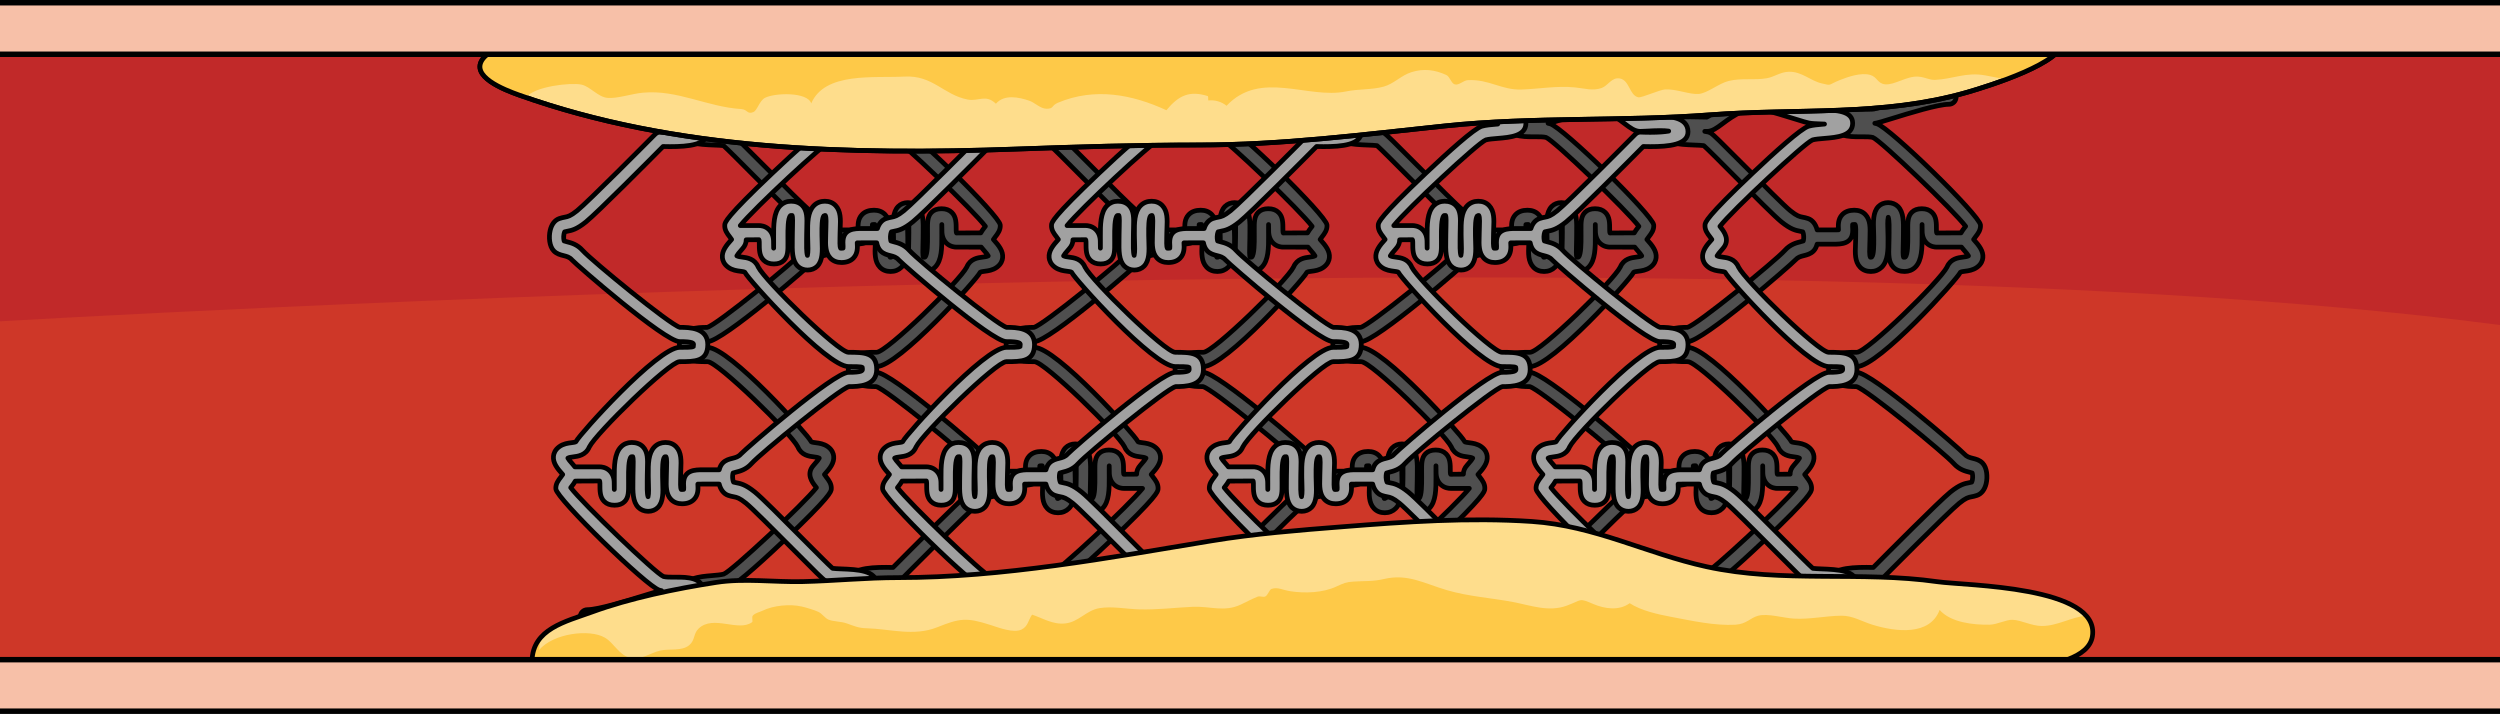 <?xml version="1.0" encoding="utf-8"?>
<!-- Generator: Adobe Illustrator 16.0.0, SVG Export Plug-In . SVG Version: 6.00 Build 0)  -->
<!DOCTYPE svg PUBLIC "-//W3C//DTD SVG 1.1//EN" "http://www.w3.org/Graphics/SVG/1.1/DTD/svg11.dtd">
<svg version="1.1" id="Layer_1" xmlns="http://www.w3.org/2000/svg" xmlns:xlink="http://www.w3.org/1999/xlink" x="0px" y="0px"
	 width="525.614px" height="150.106px" viewBox="0 0 525.614 150.106" enable-background="new 0 0 525.614 150.106"
	 xml:space="preserve">
<g>
	<rect y="11.416" fill="#CE3728" width="525.614" height="127.274"/>
	<path fill="#C12929" d="M525.614,11.416H0v56.148c0,0,358.628-21.277,525.614,0.775V11.416z"/>
	<g>
		<path fill="#4F4F4F" stroke="#000000" stroke-linecap="round" stroke-linejoin="round" stroke-miterlimit="10" d="
			M374.247,131.184c-2.743,0-8.839-1.886-12.872-3.133c-1.352-0.417-2.594-0.802-2.917-0.862c-0.411-0.078-1.253-0.108-2.067-0.138
			c-3.077-0.108-6.555-0.231-6.555-2.846c0-2.697,3.286-2.972,5.927-3.193c0.964-0.081,1.938-0.163,2.496-0.322
			c1.646-0.6,16.518-14.479,19.354-18.008l-3.947-0.002c-0.333,0-1.284-0.063-2.062-0.81c-0.651-0.622-0.982-1.495-0.982-2.593
			v-0.217c0-0.264,0.001-0.748-0.02-1.126c-0.011,0.383-0.007,0.866-0.004,1.187l0.005,1.289c0.007,2.366,0.016,5.048-1.409,6.478
			c-0.598,0.598-1.378,0.913-2.258,0.913c-0.993,0-1.789-0.302-2.365-0.896c-1.045-1.077-0.995-2.68-0.938-4.536
			c0.015-0.461,0.03-0.944,0.03-1.45c0-0.413,0.006-0.826,0.013-1.231c0.014-0.906,0.041-2.688-0.178-3.277
			c-0.166,0.591-0.108,2.131-0.085,2.758c0.018,0.475,0.034,0.946,0.034,1.392l0.002,0.537c0.013,2.082,0.026,4.442-1.313,5.788
			c-0.597,0.6-1.389,0.917-2.29,0.917c-0.926,0-1.687-0.304-2.261-0.902c-1.13-1.18-1.053-2.972-0.979-4.705
			c0.019-0.428,0.032-0.762,0.032-1.078c0-0.295,0.008-0.598,0.017-0.9c0.02-0.663,0.059-2.003-0.134-2.294
			c-0.002,0.001-0.006,0.001-0.006,0.001c-0.027,0-0.085-0.008-0.177-0.008c-0.154,0-0.263,0.014-0.329,0.027
			c-0.028,0.19-0.007,0.569,0.002,0.726c0.01,0.173,0.018,0.337,0.018,0.479c0,2.912-2.445,2.912-4.063,2.912h-3.182
			c-0.336,1.061-0.969,1.797-1.809,2.093c-0.451,0.159-0.838,0.232-1.148,0.291c-0.666,0.128-1.188,0.229-2.591,1.355
			c-2.392,1.923-16.285,15.951-16.418,16.087c-0.284,0.285-0.672,0.447-1.066,0.447c-0.009,0-0.102-0.004-0.109-0.004
			c-0.148-0.008-0.923-0.047-1.939-0.047c-1.889,0-3.111,0.123-3.889,0.262c0.434,0.06,1.026,0.104,1.833,0.104
			c0.881,0,1.772-0.052,2.559-0.097c0.683-0.04,1.211-0.069,1.587-0.069c1.135,0,2.095,0.728,3.31,1.648
			c2.135,1.616,5.354,4.055,11.297,4.055c0.827,0,1.5,0.673,1.5,1.5s-0.673,1.5-1.5,1.5H305.55c-2.743,0-8.839-1.886-12.872-3.133
			c-1.352-0.417-2.594-0.802-2.917-0.862c-0.411-0.078-1.253-0.108-2.067-0.138c-3.077-0.108-6.555-0.231-6.555-2.846
			c0-2.697,3.286-2.972,5.927-3.193c0.964-0.081,1.938-0.163,2.496-0.322c1.646-0.6,16.518-14.479,19.354-18.008
			c0,0-3.944-0.002-3.947-0.002c-0.333,0-1.284-0.063-2.062-0.81c-0.651-0.622-0.982-1.495-0.982-2.593v-0.217
			c0-0.264,0.001-0.748-0.02-1.125c-0.011,0.382-0.007,0.865-0.004,1.186l0.005,1.289c0.007,2.366,0.016,5.048-1.409,6.478
			c-0.598,0.598-1.378,0.913-2.258,0.913c-0.993,0-1.789-0.302-2.365-0.896c-1.045-1.077-0.995-2.68-0.938-4.536
			c0.015-0.459,0.03-0.943,0.03-1.45c0-0.413,0.006-0.826,0.013-1.231c0.014-0.906,0.041-2.688-0.178-3.277
			c-0.167,0.592-0.108,2.131-0.085,2.758c0.018,0.475,0.034,0.946,0.034,1.392l0.002,0.537c0.013,2.082,0.026,4.443-1.313,5.788
			c-0.597,0.6-1.389,0.917-2.29,0.917c-0.926,0-1.687-0.304-2.261-0.902c-1.13-1.18-1.053-2.972-0.979-4.705
			c0.019-0.429,0.032-0.763,0.032-1.078c0-0.294,0.008-0.597,0.017-0.897c0.02-0.666,0.059-2.006-0.134-2.297
			c-0.002,0.001-0.006,0.001-0.006,0.001c-0.027,0-0.085-0.008-0.177-0.008c-0.154,0-0.263,0.014-0.329,0.027
			c-0.028,0.19-0.007,0.569,0.002,0.726c0.01,0.173,0.018,0.337,0.018,0.479c0,2.912-2.445,2.912-4.063,2.912h-3.182
			c-0.336,1.061-0.969,1.797-1.809,2.093c-0.451,0.159-0.838,0.232-1.148,0.291c-0.666,0.128-1.188,0.229-2.591,1.355
			c-2.392,1.923-16.285,15.951-16.418,16.087c-0.284,0.285-0.672,0.447-1.066,0.447c-0.009,0-0.102-0.004-0.109-0.004
			c-0.148-0.008-0.923-0.047-1.939-0.047c-1.889,0-3.11,0.123-3.889,0.262c0.434,0.06,1.026,0.104,1.833,0.104
			c0.881,0,1.772-0.052,2.559-0.097c0.683-0.04,1.211-0.069,1.587-0.069c1.135,0,2.095,0.728,3.31,1.648
			c2.135,1.616,5.354,4.055,11.297,4.055c0.827,0,1.5,0.673,1.5,1.5s-0.673,1.5-1.5,1.5h-34.851c-2.743,0-8.839-1.886-12.872-3.133
			c-1.352-0.417-2.594-0.802-2.917-0.862c-0.411-0.078-1.253-0.108-2.067-0.138c-3.077-0.108-6.555-0.231-6.555-2.846
			c0-2.697,3.286-2.972,5.927-3.193c0.964-0.081,1.938-0.163,2.496-0.322c1.646-0.6,16.518-14.479,19.354-18.008l-3.947-0.002
			c-0.333,0-1.284-0.063-2.062-0.81c-0.651-0.622-0.982-1.495-0.982-2.593v-0.217c0-0.264,0.001-0.748-0.02-1.126
			c-0.011,0.383-0.007,0.866-0.004,1.187l0.005,1.289c0.007,2.366,0.016,5.048-1.409,6.478c-0.598,0.598-1.378,0.913-2.258,0.913
			c-0.993,0-1.789-0.302-2.365-0.896c-1.045-1.077-0.995-2.68-0.938-4.536c0.015-0.461,0.03-0.944,0.03-1.45
			c0-0.413,0.006-0.826,0.013-1.231c0.014-0.906,0.041-2.688-0.178-3.277c-0.166,0.591-0.108,2.131-0.085,2.758
			c0.018,0.475,0.034,0.946,0.034,1.392l0.002,0.537c0.013,2.082,0.026,4.442-1.313,5.788c-0.597,0.6-1.389,0.917-2.29,0.917
			c-0.926,0-1.687-0.304-2.261-0.902c-1.13-1.18-1.053-2.972-0.979-4.705c0.019-0.428,0.032-0.762,0.032-1.078
			c0-0.295,0.008-0.598,0.017-0.9c0.02-0.663,0.059-2.003-0.134-2.294c-0.002,0.001-0.006,0.001-0.011,0.001
			c-0.022,0-0.08-0.008-0.172-0.008c-0.154,0-0.263,0.014-0.329,0.027c-0.028,0.19-0.007,0.569,0.002,0.726
			c0.01,0.173,0.018,0.337,0.018,0.479c0,2.912-2.445,2.912-4.063,2.912h-3.182c-0.336,1.061-0.969,1.797-1.809,2.093
			c-0.451,0.159-0.838,0.232-1.148,0.291c-0.666,0.128-1.188,0.229-2.591,1.355c-2.392,1.923-16.285,15.951-16.418,16.087
			c-0.284,0.285-0.672,0.447-1.066,0.447c0,0-0.102-0.004-0.109-0.004c-0.148-0.008-0.923-0.047-1.939-0.047
			c-1.889,0-3.111,0.123-3.889,0.262c0.434,0.06,1.026,0.104,1.833,0.104c0.881,0,1.772-0.052,2.559-0.097
			c0.683-0.04,1.211-0.069,1.587-0.069c1.135,0,2.095,0.728,3.31,1.648c2.135,1.616,5.354,4.055,11.297,4.055
			c0.827,0,1.5,0.673,1.5,1.5s-0.673,1.5-1.5,1.5h-34.851c-2.743,0-8.839-1.886-12.872-3.133c-1.352-0.417-2.594-0.802-2.917-0.862
			c-0.411-0.078-1.253-0.108-2.067-0.138c-3.077-0.108-6.555-0.231-6.555-2.846c0-2.697,3.286-2.972,5.927-3.193
			c0.964-0.081,1.938-0.163,2.496-0.322c1.673-0.609,17.004-14.933,19.482-18.172c-0.093-0.129-0.2-0.267-0.26-0.344
			c-0.594-0.765-1.979-2.55-0.33-4.362c0.786-0.863,1.078-1.289,1.185-1.493c-0.293-0.16-0.688-0.211-1.103-0.264
			c-1.064-0.132-2.652-0.329-3.397-2.099c-1.416-2.856-16.841-17.921-18.976-17.921c-3.179,0-5.924,0-5.924-3.605
			c0-3.585,3.931-3.598,5.82-3.604c1.882-0.378,18.604-14.054,20.485-16.171c1.142-1.284,2.438-1.609,3.295-1.824
			c0.183-0.046,0.458-0.115,0.593-0.169c0.072-0.218,0.16-0.794,0.045-1.422c-0.048-0.264-0.112-0.421-0.153-0.501
			c-0.188-0.057-0.365-0.089-0.563-0.127c-0.908-0.173-1.928-0.367-3.919-1.966c-1.402-1.127-5.666-5.415-9.789-9.562
			c-2.598-2.613-5.744-5.78-6.538-6.47c-0.383-0.059-1.356-0.097-1.903-0.117c-3.289-0.13-7.372-0.291-7.372-3.238
			c0-2.695,4.065-2.695,6.494-2.695c0.814,0,1.608,0.021,2.276,0.038c0.46,0.013,0.859,0.022,1.155,0.022
			c0.205-0.056,1.066-0.697,1.529-1.043c2.337-1.743,6.242-4.658,13.189-4.658h36.183c0.827,0,1.5,0.673,1.5,1.5s-0.673,1.5-1.5,1.5
			c-2.293,0-8.367,1.879-11.996,3.001c-1.855,0.573-2.768,0.853-3.236,0.941c-0.107,0.021-0.225,0.038-0.353,0.052
			c0.149,0.029,0.294,0.063,0.434,0.104c2.689,0.77,21.618,19.259,21.778,21.272c0.084,1.053-0.53,1.844-1.024,2.479
			c-0.236,0.305-0.354,0.478-0.413,0.574c1.169,1.292,2.081,2.457,1.94,3.846c-0.054,0.543-0.307,1.329-1.205,1.988
			c-0.866,0.636-1.856,0.759-2.578,0.849c-0.921,0.115-0.947,0.177-0.998,0.299c-0.534,1.266-17.12,19.742-21.735,19.742
			c-1.072,0-2.692,0-2.905,0.186c-0.019,0.044-0.019,0.253-0.019,0.422c0,0.212,0,0.607,2.924,0.607
			c3.155,0,21.776,16.22,22.624,17.174c0.529,0.594,1.109,0.738,1.781,0.905c0.668,0.167,1.425,0.356,2.042,0.99
			c0.461,0.473,0.69,1.13,0.805,1.704h3.035c0.289,0,0.746,0,1.062-0.01c-0.002-0.061-0.006-0.125-0.01-0.191
			c-0.043-0.778-0.113-2.041,0.791-2.998c0.594-0.627,1.444-0.945,2.53-0.945c0.962,0,1.744,0.304,2.325,0.904
			c1.088,1.12,1.037,2.86,0.992,4.396c-0.009,0.308-0.018,0.607-0.018,0.901c0,0.384-0.017,0.792-0.034,1.205
			c-0.026,0.593-0.093,2.139,0.128,2.479c0.003-0.001,0.067,0.001,0.113,0.001c0.087,0,0.141-0.01,0.159-0.029
			c0.463-0.465,0.45-2.543,0.443-3.659l-0.002-0.552c0-0.408-0.017-0.837-0.032-1.27c-0.072-1.953-0.146-3.956,0.997-5.142
			c0.503-0.523,1.251-0.823,2.053-0.823c0.809,0,1.569,0.303,2.088,0.829c1.189,1.208,1.159,3.233,1.123,5.579
			c-0.007,0.391-0.013,0.786-0.013,1.184c0,0.541-0.016,1.058-0.031,1.544c-0.022,0.713-0.063,2.019,0.091,2.344
			c0.004-0.007,0.021-0.009,0.046-0.009c0.037,0,0.095,0.004,0.167,0.004c0.102,0,0.117-0.016,0.133-0.031
			c0.545-0.547,0.538-3.014,0.534-4.34l-0.005-1.287c-0.014-1.689-0.022-2.91,0.835-3.772c0.507-0.513,1.198-0.763,2.112-0.763
			c0.925,0,1.637,0.262,2.174,0.799c0.906,0.907,0.904,2.183,0.902,3.659v0.212c0,0.341,0.065,0.432,0.065,0.432l2.687-0.022
			c-0.007-0.67,0.253-1.298,0.779-1.875c0.785-0.863,1.077-1.289,1.184-1.493c-0.293-0.16-0.688-0.211-1.103-0.264
			c-1.063-0.132-2.652-0.329-3.397-2.099c-1.416-2.856-16.841-17.921-18.976-17.921c-3.179,0-5.924,0-5.924-3.605
			c0-3.585,3.931-3.598,5.82-3.604c1.882-0.378,18.604-14.054,20.485-16.171c1.142-1.284,2.438-1.609,3.295-1.824
			c0.183-0.046,0.458-0.115,0.593-0.169c0.072-0.218,0.16-0.794,0.045-1.422c-0.048-0.264-0.112-0.421-0.153-0.501
			c-0.188-0.057-0.365-0.089-0.563-0.127c-0.908-0.173-1.928-0.367-3.919-1.966c-1.402-1.127-5.666-5.415-9.789-9.562
			c-2.598-2.613-5.744-5.78-6.538-6.47c-0.383-0.059-1.356-0.097-1.903-0.117c-3.289-0.13-7.372-0.291-7.372-3.238
			c0-2.695,4.065-2.695,6.494-2.695c0.814,0,1.608,0.021,2.276,0.038c0.46,0.013,0.859,0.022,1.155,0.022
			c0.205-0.056,1.066-0.697,1.529-1.042c2.337-1.744,6.242-4.659,13.189-4.659h36.183c0.827,0,1.5,0.673,1.5,1.5s-0.673,1.5-1.5,1.5
			c-2.293,0-8.367,1.879-11.996,3.001c-1.855,0.573-2.768,0.853-3.236,0.941c-0.107,0.021-0.225,0.038-0.353,0.052
			c0.149,0.029,0.294,0.063,0.434,0.104c2.689,0.77,21.618,19.259,21.778,21.272c0.084,1.053-0.53,1.844-1.024,2.479
			c-0.236,0.305-0.354,0.478-0.413,0.574c1.169,1.292,2.081,2.457,1.94,3.846c-0.054,0.543-0.307,1.329-1.205,1.988
			c-0.866,0.636-1.856,0.759-2.578,0.849c-0.921,0.115-0.947,0.177-0.998,0.299c-0.534,1.266-17.12,19.742-21.735,19.742
			c-1.072,0-2.692,0-2.905,0.186c-0.019,0.044-0.019,0.253-0.019,0.422c0,0.212,0,0.607,2.924,0.607
			c3.156,0,21.776,16.22,22.624,17.174c0.529,0.594,1.109,0.738,1.781,0.905c0.668,0.167,1.425,0.356,2.042,0.99
			c0.461,0.473,0.69,1.13,0.805,1.704h3.035c0.289,0,0.746,0,1.062-0.01c-0.002-0.06-0.006-0.122-0.01-0.188
			c-0.043-0.781-0.113-2.044,0.791-3.001c0.594-0.627,1.444-0.945,2.53-0.945c0.962,0,1.744,0.304,2.325,0.904
			c1.088,1.12,1.037,2.86,0.992,4.396c-0.009,0.308-0.018,0.607-0.018,0.901c0,0.384-0.017,0.792-0.034,1.205
			c-0.026,0.593-0.093,2.139,0.128,2.479c0.003-0.001,0.067,0.001,0.113,0.001c0.087,0,0.141-0.01,0.159-0.029
			c0.463-0.465,0.45-2.543,0.443-3.659l-0.002-0.552c0-0.409-0.017-0.839-0.032-1.272c-0.072-1.95-0.146-3.953,0.997-5.139
			c0.503-0.523,1.251-0.823,2.053-0.823c0.809,0,1.569,0.303,2.088,0.829c1.189,1.208,1.159,3.233,1.123,5.579
			c-0.007,0.391-0.013,0.786-0.013,1.184c0,0.541-0.016,1.058-0.031,1.544c-0.022,0.713-0.063,2.019,0.091,2.344
			c0.004-0.007,0.021-0.009,0.046-0.009c0.037,0,0.095,0.004,0.167,0.004c0.102,0,0.117-0.016,0.133-0.031
			c0.545-0.547,0.538-3.015,0.534-4.34l-0.005-1.287c-0.014-1.689-0.022-2.91,0.835-3.772c0.507-0.513,1.198-0.763,2.112-0.763
			c0.926,0,1.637,0.262,2.174,0.799c0.906,0.907,0.904,2.183,0.902,3.659v0.212c0,0.341,0.065,0.432,0.066,0.433l2.686-0.023
			c-0.007-0.67,0.254-1.298,0.779-1.875c0.785-0.863,1.077-1.289,1.184-1.493c-0.293-0.16-0.688-0.211-1.103-0.264
			c-1.064-0.132-2.652-0.329-3.397-2.099c-1.416-2.856-16.841-17.921-18.976-17.921c-3.179,0-5.924,0-5.924-3.605
			c0-3.585,3.931-3.598,5.82-3.604c1.882-0.378,18.604-14.054,20.485-16.171c1.142-1.284,2.438-1.609,3.295-1.824
			c0.184-0.046,0.458-0.115,0.593-0.169c0.072-0.218,0.16-0.794,0.045-1.422c-0.048-0.264-0.112-0.421-0.153-0.501
			c-0.188-0.057-0.365-0.089-0.563-0.127c-0.908-0.173-1.928-0.367-3.919-1.966c-1.402-1.127-5.666-5.415-9.789-9.562
			c-2.598-2.613-5.744-5.78-6.538-6.47c-0.383-0.059-1.356-0.097-1.903-0.117c-3.289-0.13-7.372-0.291-7.372-3.238
			c0-2.695,4.065-2.695,6.494-2.695c0.814,0,1.608,0.021,2.276,0.038c0.46,0.013,0.859,0.022,1.155,0.022
			c0.205-0.056,1.066-0.697,1.529-1.043c2.337-1.743,6.242-4.658,13.189-4.658h36.183c0.827,0,1.5,0.673,1.5,1.5s-0.673,1.5-1.5,1.5
			c-2.293,0-8.367,1.879-11.996,3.001c-1.855,0.573-2.768,0.853-3.236,0.941c-0.107,0.021-0.225,0.038-0.353,0.052
			c0.149,0.029,0.294,0.063,0.434,0.104c2.689,0.77,21.618,19.259,21.778,21.272c0.084,1.053-0.53,1.844-1.024,2.479
			c-0.236,0.305-0.354,0.478-0.413,0.574c1.169,1.292,2.081,2.457,1.94,3.846c-0.054,0.543-0.307,1.329-1.205,1.988
			c-0.866,0.636-1.856,0.759-2.578,0.849c-0.921,0.115-0.947,0.177-0.998,0.299c-0.534,1.266-17.12,19.742-21.735,19.742
			c-1.072,0-2.692,0-2.906,0.186c-0.018,0.044-0.018,0.253-0.018,0.422c0,0.212,0,0.607,2.924,0.607
			c3.155,0,21.776,16.22,22.624,17.174c0.529,0.594,1.109,0.738,1.781,0.905c0.668,0.167,1.425,0.356,2.042,0.99
			c0.461,0.473,0.69,1.13,0.805,1.704h3.035c0.289,0,0.746,0,1.062-0.01c-0.002-0.061-0.006-0.125-0.01-0.191
			c-0.043-0.778-0.113-2.041,0.791-2.998c0.594-0.627,1.444-0.945,2.53-0.945c0.962,0,1.744,0.304,2.325,0.904
			c1.088,1.12,1.037,2.86,0.992,4.396c-0.009,0.308-0.018,0.607-0.018,0.901c0,0.384-0.017,0.792-0.034,1.205
			c-0.026,0.593-0.093,2.139,0.128,2.479c0.003-0.001,0.067,0.001,0.113,0.001c0.087,0,0.141-0.01,0.159-0.029
			c0.463-0.465,0.45-2.543,0.443-3.659l-0.002-0.552c0-0.408-0.017-0.837-0.032-1.27c-0.072-1.953-0.146-3.956,0.997-5.142
			c0.503-0.523,1.251-0.823,2.053-0.823c0.809,0,1.569,0.303,2.088,0.829c1.189,1.208,1.159,3.233,1.123,5.579
			c-0.007,0.391-0.013,0.786-0.013,1.184c0,0.541-0.016,1.058-0.031,1.544c-0.022,0.712-0.063,2.019,0.091,2.344
			c0.004-0.007,0.021-0.009,0.046-0.009c0.037,0,0.095,0.004,0.167,0.004c0.102,0,0.117-0.016,0.133-0.031
			c0.545-0.547,0.538-3.014,0.534-4.34l-0.005-1.287c-0.014-1.689-0.022-2.91,0.835-3.772c0.507-0.513,1.198-0.763,2.112-0.763
			c0.925,0,1.637,0.262,2.174,0.799c0.906,0.907,0.904,2.183,0.902,3.659v0.212c0,0.341,0.065,0.432,0.065,0.432l2.687-0.022
			c-0.007-0.67,0.253-1.298,0.779-1.875c0.785-0.863,1.077-1.289,1.184-1.493c-0.293-0.16-0.688-0.211-1.103-0.264
			c-1.063-0.132-2.652-0.329-3.397-2.099c-1.416-2.856-16.841-17.921-18.976-17.921c-3.179,0-5.924,0-5.924-3.605
			c0-3.585,3.931-3.598,5.82-3.604c1.882-0.378,18.604-14.054,20.485-16.171c1.142-1.284,2.438-1.609,3.295-1.824
			c0.183-0.046,0.458-0.115,0.593-0.169c0.072-0.218,0.16-0.794,0.045-1.422c-0.048-0.264-0.112-0.421-0.153-0.501
			c-0.188-0.057-0.365-0.089-0.563-0.127c-0.908-0.173-1.928-0.367-3.919-1.966c-1.402-1.127-5.666-5.415-9.789-9.562
			c-2.598-2.613-5.744-5.78-6.538-6.47c-0.383-0.059-1.356-0.097-1.903-0.117c-3.289-0.13-7.372-0.291-7.372-3.238
			c0-2.695,4.065-2.695,6.494-2.695c0.814,0,1.608,0.021,2.276,0.038c0.46,0.013,0.859,0.022,1.155,0.022
			c0.205-0.056,1.066-0.697,1.529-1.042c2.337-1.744,6.242-4.659,13.189-4.659h36.183c0.827,0,1.5,0.673,1.5,1.5s-0.673,1.5-1.5,1.5
			c-2.293,0-8.367,1.879-11.996,3.001c-1.855,0.573-2.768,0.853-3.236,0.941c-0.107,0.021-0.225,0.038-0.353,0.052
			c0.149,0.029,0.294,0.063,0.433,0.104c2.69,0.77,21.619,19.259,21.779,21.272c0.084,1.053-0.53,1.844-1.024,2.479
			c-0.236,0.305-0.354,0.478-0.413,0.574c1.169,1.292,2.081,2.457,1.94,3.846c-0.054,0.543-0.307,1.329-1.205,1.988
			c-0.867,0.636-1.856,0.759-2.578,0.849c-0.921,0.115-0.947,0.177-0.998,0.299c-0.534,1.266-17.12,19.742-21.735,19.742
			c-1.072,0-2.692,0-2.905,0.186c-0.019,0.044-0.019,0.253-0.019,0.422c0,0.212,0,0.607,2.924,0.607
			c3.156,0,21.776,16.22,22.624,17.174c0.529,0.594,1.109,0.738,1.781,0.905c0.668,0.167,1.425,0.356,2.042,0.99
			c0.938,0.961,1.094,2.902,0.763,4.323c-0.297,1.266-0.977,2.144-1.913,2.474c-0.451,0.159-0.838,0.232-1.148,0.291
			c-0.666,0.128-1.188,0.229-2.591,1.355c-2.379,1.913-16.285,15.951-16.418,16.087c-0.284,0.285-0.672,0.447-1.066,0.447
			c-0.009,0-0.102-0.004-0.102-0.004c-0.156-0.008-0.931-0.047-1.947-0.047c-1.889,0-3.111,0.123-3.889,0.262
			c0.434,0.06,1.026,0.104,1.833,0.104c0.881,0,1.772-0.052,2.559-0.097c0.683-0.04,1.211-0.069,1.587-0.069
			c1.135,0,2.095,0.728,3.31,1.648c2.135,1.616,5.354,4.055,11.297,4.055c0.827,0,1.5,0.673,1.5,1.5s-0.673,1.5-1.5,1.5H374.247z
			 M356.488,124.053c1.012,0.036,1.886,0.067,2.526,0.188c0.474,0.09,1.434,0.384,3.231,0.939c3.652,1.129,9.715,3.003,12.001,3.003
			h24.098c-0.946-0.596-1.727-1.188-2.355-1.664c-0.459-0.347-1.299-0.983-1.542-1.043c-0.254,0.004-0.66,0.027-1.132,0.054
			l-0.168,0.01c-0.815,0.048-1.813,0.106-2.802,0.106c-3.91,0-5.893-1.09-5.893-3.238c0-2.756,4.018-3.127,7.948-3.127
			c0.573,0,1.075,0.012,1.447,0.024c2.639-2.662,13.896-13.989,16.207-15.846c1.991-1.6,3.011-1.794,3.909-1.965
			c0.204-0.038,0.385-0.071,0.572-0.127c0.041-0.078,0.105-0.233,0.154-0.503c0.12-0.654,0.019-1.219-0.045-1.42
			c-0.138-0.057-0.426-0.128-0.592-0.169c-0.864-0.218-2.157-0.543-3.296-1.825c-1.865-2.099-18.321-15.594-20.439-16.166
			c-1.944,0-5.866-0.036-5.866-3.607c0-3.607,2.745-3.607,5.924-3.607c2.136,0,17.555-15.053,18.982-17.935
			c0.736-1.751,2.324-1.95,3.374-2.083c0.434-0.054,0.877-0.108,1.131-0.258c-0.096-0.176-0.377-0.598-1.188-1.492
			c-0.104-0.114-0.195-0.228-0.277-0.346c0,0-5.227-0.002-5.229-0.002c-0.331,0-1.283-0.063-2.062-0.809
			c-0.652-0.624-0.982-1.497-0.982-2.594v-0.217c0-0.264,0.001-0.749-0.02-1.126c-0.011,0.382-0.007,0.865-0.004,1.187l0.005,1.289
			c0.007,2.366,0.016,5.048-1.409,6.478c-0.598,0.598-1.378,0.913-2.258,0.913c-0.993,0-1.789-0.302-2.365-0.896
			c-1.045-1.078-0.995-2.681-0.938-4.536c0.015-0.459,0.03-0.943,0.03-1.45c0-0.413,0.006-0.826,0.013-1.231
			c0.014-0.908,0.041-2.698-0.18-3.282c-0.165,0.58-0.107,2.133-0.083,2.763c0.018,0.475,0.034,0.946,0.034,1.391l0.002,0.538
			c0.013,2.081,0.026,4.441-1.313,5.788c-0.597,0.6-1.389,0.917-2.29,0.917c-0.926,0-1.687-0.304-2.261-0.902
			c-1.13-1.18-1.053-2.973-0.979-4.706c0.019-0.426,0.032-0.761,0.032-1.077c0-0.295,0.008-0.597,0.017-0.898
			c0.02-0.665,0.059-2.006-0.134-2.296c-0.002,0.001-0.005,0.001-0.01,0.001c-0.023,0-0.08-0.008-0.173-0.008
			c-0.154,0-0.263,0.014-0.329,0.027c-0.028,0.19-0.007,0.568,0.002,0.725c0.01,0.174,0.018,0.337,0.018,0.48
			c0,2.911-2.445,2.911-4.063,2.911h-3.427c-0.154,0.6-0.401,1.076-0.736,1.42c-0.618,0.632-1.374,0.821-2.042,0.988
			c-0.701,0.176-1.255,0.315-1.781,0.907c-0.849,0.954-19.475,17.174-22.624,17.174c-2.924,0-2.924,0.396-2.924,0.607
			c0,0.168,0,0.378,0.026,0.432c0.204,0.174,1.825,0.174,2.897,0.174c4.617,0,21.202,18.478,21.735,19.743
			c0.052,0.123,0.077,0.185,0.997,0.298c0.731,0.093,1.717,0.219,2.579,0.851c0.898,0.658,1.151,1.443,1.205,1.986
			c0.142,1.4-0.788,2.574-1.941,3.845c0.059,0.098,0.177,0.271,0.415,0.576c0.493,0.634,1.107,1.424,1.023,2.479
			c-0.043,0.533-0.123,1.524-10.02,10.901c-6.516,6.173-10.473,9.488-11.759,9.855c-0.87,0.249-1.993,0.341-3.079,0.43
			c-0.077,0.007-0.172,0.015-0.278,0.024C356.027,124.037,356.286,124.046,356.488,124.053z M287.791,124.053
			c1.012,0.036,1.886,0.067,2.526,0.188c0.474,0.09,1.434,0.384,3.231,0.939c3.652,1.129,9.715,3.003,12.001,3.003h24.098
			c-0.946-0.596-1.727-1.188-2.355-1.664c-0.459-0.347-1.299-0.983-1.542-1.043c-0.254,0.004-0.66,0.027-1.132,0.054l-0.168,0.01
			c-0.816,0.048-1.813,0.106-2.802,0.106c-3.91,0-5.893-1.09-5.893-3.238c0-2.756,4.018-3.127,7.948-3.127
			c0.573,0,1.075,0.012,1.447,0.024c2.638-2.661,13.896-13.988,16.207-15.846c1.991-1.6,3.011-1.794,3.909-1.965
			c0.204-0.038,0.385-0.071,0.572-0.127c0.041-0.078,0.105-0.233,0.154-0.503c0.12-0.654,0.019-1.219-0.045-1.42
			c-0.138-0.057-0.426-0.128-0.592-0.169c-0.864-0.218-2.157-0.543-3.296-1.825c-1.865-2.099-18.321-15.594-20.439-16.166
			c-1.944,0-5.866-0.036-5.866-3.607c0-3.607,2.745-3.607,5.924-3.607c2.136,0,17.555-15.053,18.982-17.935
			c0.736-1.751,2.324-1.95,3.374-2.083c0.434-0.054,0.877-0.108,1.131-0.259c-0.096-0.175-0.377-0.597-1.188-1.491
			c-0.104-0.114-0.195-0.228-0.277-0.346l-5.229-0.002c-0.331,0-1.283-0.063-2.062-0.809c-0.652-0.624-0.982-1.497-0.982-2.594
			v-0.217c0-0.264,0.001-0.749-0.02-1.127c-0.011,0.383-0.007,0.866-0.004,1.188l0.005,1.289c0.007,2.366,0.016,5.048-1.409,6.478
			c-0.598,0.598-1.378,0.913-2.258,0.913c-0.993,0-1.789-0.302-2.365-0.896c-1.045-1.078-0.995-2.681-0.938-4.536
			c0.015-0.461,0.03-0.944,0.03-1.45c0-0.413,0.006-0.826,0.013-1.231c0.014-0.908,0.041-2.699-0.18-3.282
			c-0.165,0.58-0.107,2.132-0.083,2.763c0.018,0.475,0.034,0.946,0.034,1.391l0.002,0.538c0.013,2.081,0.026,4.441-1.313,5.788
			c-0.597,0.6-1.389,0.917-2.29,0.917c-0.926,0-1.687-0.304-2.261-0.902c-1.13-1.18-1.053-2.973-0.979-4.706
			c0.019-0.425,0.032-0.76,0.032-1.077c0-0.295,0.008-0.597,0.017-0.898c0.02-0.665,0.059-2.006-0.134-2.296
			c-0.002,0.001-0.005,0.002-0.005,0.002c-0.028,0-0.085-0.009-0.178-0.009c-0.154,0-0.263,0.014-0.329,0.027
			c-0.028,0.19-0.007,0.568,0.002,0.725c0.01,0.174,0.018,0.337,0.018,0.48c0,2.911-2.445,2.911-4.063,2.911h-3.427
			c-0.154,0.6-0.401,1.076-0.736,1.42c-0.618,0.632-1.374,0.821-2.042,0.988c-0.701,0.176-1.255,0.315-1.781,0.907
			c-0.849,0.954-19.475,17.174-22.624,17.174c-2.924,0-2.924,0.396-2.924,0.607c0,0.168,0,0.378,0.026,0.432
			c0.204,0.174,1.825,0.174,2.897,0.174c4.617,0,21.202,18.478,21.735,19.743c0.052,0.123,0.077,0.185,0.997,0.298
			c0.732,0.093,1.717,0.219,2.579,0.851c0.898,0.658,1.151,1.443,1.205,1.986c0.142,1.4-0.788,2.574-1.941,3.845
			c0.059,0.098,0.177,0.271,0.415,0.576c0.493,0.634,1.107,1.424,1.023,2.479c-0.043,0.533-0.122,1.524-10.02,10.901
			c-6.516,6.173-10.473,9.488-11.759,9.855c-0.87,0.249-1.993,0.341-3.079,0.43c-0.077,0.007-0.172,0.015-0.278,0.024
			C287.33,124.037,287.589,124.046,287.791,124.053z M219.094,124.053c1.012,0.036,1.886,0.067,2.526,0.188
			c0.474,0.09,1.434,0.384,3.231,0.939c3.652,1.129,9.715,3.003,12.001,3.003h24.098c-0.946-0.596-1.727-1.188-2.355-1.664
			c-0.459-0.347-1.299-0.983-1.542-1.043c-0.254,0.004-0.66,0.027-1.132,0.054l-0.168,0.01c-0.815,0.048-1.813,0.106-2.802,0.106
			c-3.91,0-5.893-1.09-5.893-3.238c0-2.756,4.018-3.127,7.948-3.127c0.573,0,1.075,0.012,1.447,0.024
			c2.639-2.662,13.896-13.989,16.207-15.846c1.991-1.6,3.011-1.794,3.909-1.965c0.204-0.038,0.385-0.071,0.572-0.128
			c0.041-0.077,0.105-0.232,0.154-0.502c0.12-0.654,0.019-1.219-0.045-1.42c-0.138-0.057-0.426-0.128-0.592-0.169
			c-0.864-0.218-2.157-0.543-3.296-1.825c-1.865-2.099-18.321-15.594-20.439-16.166c-1.944,0-5.866-0.036-5.866-3.607
			c0-3.607,2.745-3.607,5.924-3.607c2.136,0,17.555-15.053,18.982-17.935c0.736-1.751,2.324-1.95,3.374-2.083
			c0.434-0.054,0.877-0.108,1.131-0.259c-0.096-0.175-0.377-0.597-1.188-1.491c-0.104-0.114-0.195-0.228-0.277-0.346l-5.229-0.002
			c-0.331,0-1.283-0.063-2.062-0.809c-0.652-0.624-0.982-1.497-0.982-2.594v-0.217c0-0.264,0.001-0.749-0.02-1.126
			c-0.011,0.382-0.007,0.865-0.004,1.187l0.005,1.289c0.007,2.366,0.016,5.048-1.409,6.478c-0.598,0.598-1.378,0.913-2.258,0.913
			c-0.993,0-1.789-0.302-2.365-0.896c-1.045-1.078-0.995-2.681-0.938-4.536c0.015-0.459,0.03-0.943,0.03-1.45
			c0-0.413,0.006-0.826,0.013-1.231c0.014-0.908,0.041-2.698-0.18-3.282c-0.165,0.58-0.107,2.133-0.083,2.763
			c0.018,0.475,0.034,0.946,0.034,1.391l0.002,0.538c0.013,2.081,0.026,4.441-1.313,5.788c-0.597,0.6-1.389,0.917-2.29,0.917
			c-0.926,0-1.687-0.304-2.261-0.902c-1.13-1.18-1.053-2.973-0.979-4.706c0.019-0.426,0.032-0.761,0.032-1.077
			c0-0.296,0.008-0.599,0.017-0.901c0.02-0.662,0.059-2.003-0.134-2.293c-0.002,0.001-0.005,0.002-0.005,0.002
			c-0.028,0-0.085-0.009-0.178-0.009c-0.154,0-0.263,0.014-0.329,0.027c-0.028,0.19-0.007,0.568,0.002,0.725
			c0.01,0.174,0.018,0.337,0.018,0.48c0,2.911-2.445,2.911-4.063,2.911h-3.427c-0.154,0.6-0.401,1.076-0.736,1.42
			c-0.618,0.632-1.374,0.821-2.042,0.988c-0.701,0.176-1.255,0.315-1.781,0.907c-0.849,0.954-19.475,17.174-22.624,17.174
			c-2.924,0-2.924,0.396-2.924,0.607c0,0.168,0,0.378,0.026,0.432c0.204,0.174,1.825,0.174,2.897,0.174
			c4.617,0,21.202,18.478,21.735,19.743c0.052,0.123,0.077,0.185,0.997,0.298c0.732,0.093,1.717,0.219,2.579,0.851
			c0.898,0.658,1.151,1.443,1.205,1.986c0.142,1.4-0.788,2.574-1.941,3.845c0.059,0.098,0.177,0.271,0.415,0.576
			c0.493,0.634,1.107,1.424,1.023,2.479c-0.043,0.533-0.122,1.524-10.02,10.901c-6.516,6.173-10.473,9.488-11.759,9.855
			c-0.87,0.249-1.993,0.341-3.079,0.43c-0.077,0.007-0.172,0.015-0.278,0.024C218.633,124.037,218.892,124.046,219.094,124.053z
			 M150.396,124.053c1.012,0.036,1.886,0.067,2.526,0.188c0.474,0.09,1.434,0.384,3.231,0.939c3.652,1.129,9.715,3.003,12.001,3.003
			h24.098c-0.946-0.596-1.727-1.188-2.355-1.664c-0.459-0.347-1.299-0.983-1.542-1.043c-0.254,0.004-0.66,0.027-1.132,0.054
			l-0.168,0.01c-0.816,0.048-1.813,0.106-2.802,0.106c-3.91,0-5.893-1.09-5.893-3.238c0-2.756,4.018-3.127,7.948-3.127
			c0.573,0,1.075,0.012,1.447,0.024c2.638-2.661,13.896-13.988,16.207-15.846c1.991-1.6,3.011-1.794,3.909-1.965
			c0.204-0.038,0.385-0.071,0.572-0.127c0.041-0.078,0.105-0.233,0.154-0.503c0.12-0.654,0.019-1.219-0.045-1.42
			c-0.138-0.057-0.426-0.128-0.592-0.169c-0.864-0.218-2.157-0.543-3.296-1.825c-1.865-2.099-18.321-15.594-20.439-16.166
			c-1.944,0-5.866-0.036-5.866-3.607c0-3.607,2.745-3.607,5.924-3.607c2.136,0,17.555-15.053,18.982-17.935
			c0.736-1.751,2.324-1.95,3.374-2.083c0.434-0.054,0.877-0.108,1.131-0.259c-0.096-0.175-0.377-0.597-1.188-1.491
			c-0.104-0.114-0.195-0.229-0.277-0.346c0,0-5.227-0.002-5.229-0.002c-0.331,0-1.283-0.063-2.062-0.809
			c-0.652-0.624-0.982-1.497-0.982-2.594v-0.217c0-0.264,0.001-0.749-0.02-1.127c-0.011,0.383-0.007,0.866-0.004,1.188l0.005,1.289
			c0.007,2.366,0.016,5.048-1.409,6.478c-0.598,0.598-1.378,0.913-2.258,0.913c-0.993,0-1.789-0.302-2.365-0.896
			c-1.045-1.078-0.995-2.681-0.938-4.536c0.015-0.461,0.03-0.944,0.03-1.45c0-0.413,0.006-0.826,0.013-1.231
			c0.014-0.908,0.041-2.699-0.18-3.282c-0.165,0.58-0.107,2.132-0.083,2.763c0.018,0.475,0.034,0.946,0.034,1.391l0.002,0.538
			c0.013,2.081,0.026,4.441-1.313,5.788c-0.597,0.6-1.389,0.917-2.29,0.917c-0.926,0-1.687-0.304-2.261-0.902
			c-1.13-1.18-1.053-2.973-0.979-4.706c0.019-0.425,0.032-0.76,0.032-1.077c0-0.295,0.008-0.597,0.017-0.898
			c0.02-0.665,0.059-2.006-0.134-2.296c-0.002,0.001-0.005,0.002-0.005,0.002c-0.028,0-0.085-0.009-0.178-0.009
			c-0.154,0-0.263,0.014-0.329,0.027c-0.028,0.19-0.007,0.568,0.002,0.725c0.01,0.174,0.018,0.337,0.018,0.48
			c0,2.911-2.445,2.911-4.063,2.911h-3.427c-0.154,0.6-0.401,1.076-0.736,1.42c-0.618,0.632-1.374,0.821-2.042,0.988
			c-0.701,0.176-1.255,0.315-1.781,0.907c-0.849,0.954-19.475,17.174-22.624,17.174c-2.924,0-2.924,0.396-2.924,0.607
			c0,0.168,0,0.378,0.026,0.432c0.204,0.174,1.825,0.174,2.897,0.174c4.617,0,21.202,18.478,21.735,19.743
			c0.052,0.123,0.077,0.185,0.997,0.298c0.732,0.093,1.717,0.219,2.579,0.851c0.898,0.658,1.151,1.443,1.205,1.986
			c0.142,1.4-0.788,2.574-1.941,3.845c0.059,0.098,0.177,0.271,0.415,0.576c0.493,0.634,1.107,1.423,1.023,2.479
			c-0.043,0.533-0.122,1.524-10.02,10.901c-6.516,6.173-10.473,9.488-11.76,9.855c-0.869,0.249-1.992,0.341-3.078,0.43
			c-0.077,0.007-0.172,0.015-0.278,0.024C149.936,124.037,150.194,124.046,150.396,124.053z M190.877,42.602
			c0.809,0,1.569,0.302,2.088,0.828c1.189,1.209,1.159,3.234,1.123,5.58c-0.007,0.39-0.013,0.786-0.013,1.184
			c0,0.541-0.016,1.058-0.031,1.544c-0.022,0.713-0.063,2.02,0.092,2.344c0.003-0.007,0.019-0.009,0.044-0.009
			c0.037,0,0.095,0.004,0.168,0.004c0.102,0,0.117-0.016,0.133-0.031c0.545-0.547,0.538-3.015,0.534-4.341l-0.005-1.286
			c-0.014-1.689-0.022-2.91,0.835-3.773c0.508-0.513,1.198-0.762,2.112-0.762c0.927,0,1.638,0.262,2.174,0.799
			c0.906,0.907,0.904,2.182,0.902,3.658v0.213c0,0.341,0.065,0.432,0.066,0.433l5.11-0.026c0.226-0.419,0.501-0.774,0.695-1.025
			c0.074-0.096,0.178-0.229,0.266-0.351c-2.401-3.214-17.879-18.078-19.512-18.688c-0.461-0.131-1.371-0.143-2.186-0.143
			l-0.667,0.001c-1.938,0-5.546,0-5.546-3.044c0-2.762,3.668-2.762,5.234-2.762c0.385,0,0.771,0.007,1.147,0.013
			c0.461,0.009,0.812,0.015,1.136,0.015c0.533,0,0.905-0.019,1.106-0.056c0.317-0.062,1.548-0.441,2.85-0.844
			c0.161-0.05,0.325-0.101,0.49-0.151h-23.735c-5.952,0-9.226,2.443-11.392,4.061c-1.229,0.917-2.199,1.641-3.327,1.641
			c-0.129,0-0.275-0.002-0.438-0.005c0.57,0.067,0.961,0.175,1.289,0.375c0.519,0.317,1.899,1.679,7.112,6.923L160.816,35
			c3.862,3.886,8.241,8.289,9.51,9.308c1.408,1.132,1.93,1.23,2.591,1.355c0.308,0.059,0.691,0.131,1.147,0.291
			c0.915,0.323,1.583,1.166,1.891,2.379h3.424c0.289,0,0.746,0,1.062-0.01c-0.002-0.06-0.006-0.123-0.01-0.188
			c-0.043-0.78-0.113-2.044,0.791-3.001c0.593-0.627,1.444-0.944,2.53-0.944c0.962,0,1.744,0.304,2.325,0.904
			c1.088,1.119,1.037,2.859,0.992,4.396c-0.009,0.303-0.018,0.605-0.018,0.901c0,0.384-0.017,0.792-0.034,1.205
			c-0.026,0.593-0.093,2.142,0.128,2.479c0,0,0.067,0.002,0.113,0.002c0.13,0,0.152-0.022,0.161-0.031
			c0.461-0.463,0.448-2.541,0.441-3.657l-0.002-0.553c0-0.407-0.017-0.836-0.032-1.269c-0.072-1.953-0.146-3.956,0.997-5.142
			C189.328,42.901,190.076,42.602,190.877,42.602z M259.574,42.602c0.809,0,1.569,0.302,2.088,0.828
			c1.189,1.209,1.159,3.234,1.123,5.58c-0.007,0.39-0.013,0.786-0.013,1.184c0,0.541-0.016,1.058-0.031,1.544
			c-0.022,0.713-0.063,2.021,0.092,2.344c0.003-0.007,0.019-0.009,0.044-0.009c0.037,0,0.095,0.004,0.168,0.004
			c0.102,0,0.117-0.016,0.133-0.031c0.545-0.547,0.538-3.016,0.534-4.341l-0.005-1.286c-0.014-1.689-0.022-2.91,0.835-3.773
			c0.508-0.513,1.198-0.762,2.112-0.762c0.927,0,1.638,0.262,2.174,0.799c0.906,0.907,0.904,2.182,0.902,3.658v0.213
			c0,0.341,0.065,0.432,0.066,0.433l5.11-0.026c0.226-0.419,0.501-0.774,0.695-1.025c0.07-0.091,0.175-0.227,0.266-0.351
			c-2.401-3.214-17.879-18.078-19.512-18.688c-0.461-0.131-1.371-0.143-2.186-0.143l-0.667,0.001c-1.938,0-5.546,0-5.546-3.044
			c0-2.762,3.668-2.762,5.234-2.762c0.385,0,0.771,0.007,1.147,0.013c0.461,0.009,0.812,0.015,1.136,0.015
			c0.533,0,0.905-0.019,1.106-0.056c0.317-0.062,1.548-0.441,2.851-0.844c0.161-0.05,0.324-0.101,0.489-0.151h-23.735
			c-5.952,0-9.226,2.443-11.392,4.061c-1.229,0.917-2.199,1.641-3.327,1.641c-0.129,0-0.275-0.002-0.438-0.005
			c0.57,0.067,0.961,0.175,1.289,0.375c0.519,0.317,1.899,1.679,7.112,6.923l0.083,0.084c3.862,3.885,8.24,8.287,9.509,9.306
			c1.408,1.132,1.93,1.23,2.591,1.355c0.308,0.059,0.691,0.131,1.147,0.291c0.915,0.323,1.583,1.166,1.891,2.379h3.424
			c0.289,0,0.746,0,1.062-0.01c-0.002-0.059-0.006-0.12-0.01-0.186c-0.043-0.783-0.113-2.047,0.791-3.004
			c0.593-0.627,1.444-0.944,2.53-0.944c0.962,0,1.744,0.304,2.325,0.904c1.088,1.119,1.037,2.859,0.992,4.396
			c-0.009,0.303-0.018,0.605-0.018,0.901c0,0.384-0.017,0.792-0.034,1.205c-0.026,0.593-0.093,2.142,0.128,2.479
			c0,0,0.067,0.002,0.113,0.002c0.13,0,0.152-0.022,0.161-0.031c0.461-0.463,0.448-2.541,0.441-3.657l-0.002-0.553
			c0-0.406-0.017-0.834-0.032-1.266c-0.072-1.956-0.146-3.959,0.997-5.145C258.025,42.901,258.773,42.602,259.574,42.602z
			 M328.271,42.602c0.809,0,1.569,0.302,2.088,0.828c1.189,1.209,1.159,3.234,1.123,5.58c-0.007,0.39-0.013,0.786-0.013,1.184
			c0,0.541-0.016,1.058-0.031,1.544c-0.022,0.713-0.063,2.02,0.092,2.344c0.003-0.007,0.019-0.009,0.044-0.009
			c0.037,0,0.095,0.004,0.168,0.004c0.102,0,0.117-0.016,0.133-0.031c0.545-0.547,0.538-3.015,0.534-4.341l-0.005-1.286
			c-0.014-1.689-0.022-2.91,0.835-3.773c0.508-0.513,1.198-0.762,2.112-0.762c0.927,0,1.638,0.262,2.174,0.799
			c0.906,0.907,0.904,2.182,0.902,3.658v0.213c0,0.341,0.065,0.432,0.066,0.433l5.11-0.026c0.226-0.419,0.501-0.774,0.695-1.025
			c0.074-0.096,0.178-0.229,0.266-0.351c-2.401-3.214-17.879-18.078-19.512-18.688c-0.461-0.131-1.371-0.143-2.186-0.143
			l-0.667,0.001c-1.938,0-5.546,0-5.546-3.044c0-2.762,3.668-2.762,5.234-2.762c0.385,0,0.771,0.007,1.147,0.013
			c0.461,0.009,0.812,0.015,1.136,0.015c0.533,0,0.905-0.019,1.106-0.056c0.317-0.062,1.548-0.441,2.85-0.844
			c0.161-0.05,0.325-0.101,0.49-0.151h-23.735c-5.952,0-9.226,2.443-11.392,4.061c-1.229,0.917-2.199,1.641-3.327,1.641
			c-0.129,0-0.275-0.002-0.438-0.005c0.57,0.067,0.961,0.175,1.289,0.375c0.519,0.317,1.899,1.679,7.112,6.923L298.211,35
			c3.862,3.886,8.241,8.289,9.51,9.308c1.408,1.131,1.93,1.23,2.591,1.355c0.308,0.059,0.691,0.131,1.147,0.291
			c0.915,0.323,1.583,1.166,1.891,2.379h3.424c0.289,0,0.746,0,1.062-0.01c-0.002-0.06-0.006-0.123-0.01-0.188
			c-0.043-0.78-0.113-2.044,0.791-3.001c0.593-0.627,1.444-0.944,2.53-0.944c0.962,0,1.744,0.304,2.325,0.904
			c1.088,1.119,1.037,2.859,0.992,4.396c-0.009,0.303-0.018,0.605-0.018,0.901c0,0.384-0.017,0.792-0.034,1.205
			c-0.026,0.593-0.093,2.142,0.128,2.479c0,0,0.067,0.002,0.113,0.002c0.13,0,0.152-0.022,0.161-0.031
			c0.461-0.463,0.448-2.541,0.441-3.657l-0.002-0.553c0-0.407-0.017-0.836-0.032-1.269c-0.072-1.953-0.146-3.956,0.997-5.142
			C326.723,42.901,327.471,42.602,328.271,42.602z M396.969,42.602c0.809,0,1.569,0.302,2.088,0.828
			c1.189,1.209,1.159,3.234,1.123,5.58c-0.007,0.39-0.013,0.786-0.013,1.184c0,0.541-0.016,1.058-0.031,1.544
			c-0.022,0.713-0.063,2.021,0.092,2.344c0.003-0.007,0.019-0.009,0.044-0.009c0.037,0,0.095,0.004,0.168,0.004
			c0.102,0,0.117-0.016,0.133-0.031c0.545-0.547,0.538-3.016,0.534-4.341l-0.005-1.286c-0.014-1.689-0.022-2.91,0.835-3.773
			c0.508-0.513,1.198-0.762,2.112-0.762c0.927,0,1.638,0.262,2.174,0.799c0.906,0.907,0.904,2.182,0.902,3.658v0.213
			c0,0.341,0.065,0.432,0.066,0.433l5.11-0.026c0.226-0.419,0.501-0.774,0.695-1.025c0.07-0.091,0.175-0.227,0.266-0.351
			c-2.401-3.214-17.879-18.078-19.512-18.688c-0.461-0.131-1.371-0.143-2.186-0.143l-0.667,0.001c-1.938,0-5.546,0-5.546-3.044
			c0-2.762,3.668-2.762,5.234-2.762c0.385,0,0.771,0.007,1.147,0.013c0.461,0.009,0.812,0.015,1.136,0.015
			c0.533,0,0.905-0.019,1.106-0.056c0.317-0.062,1.548-0.441,2.851-0.844c0.161-0.05,0.324-0.101,0.489-0.151h-23.735
			c-5.952,0-9.226,2.443-11.392,4.061c-1.229,0.917-2.199,1.641-3.327,1.641c-0.129,0-0.276-0.002-0.438-0.005
			c0.57,0.067,0.961,0.175,1.289,0.375c0.519,0.317,1.899,1.679,7.112,6.923L366.908,35c3.862,3.886,8.241,8.289,9.51,9.308
			c1.408,1.132,1.93,1.23,2.591,1.355c0.308,0.059,0.691,0.131,1.147,0.291c0.915,0.323,1.583,1.166,1.891,2.379h3.424
			c0.289,0,0.746,0,1.062-0.01c-0.002-0.059-0.006-0.122-0.01-0.188c-0.043-0.781-0.113-2.045,0.791-3.002
			c0.593-0.627,1.444-0.944,2.53-0.944c0.962,0,1.744,0.304,2.325,0.904c1.088,1.119,1.037,2.859,0.992,4.396
			c-0.009,0.303-0.018,0.605-0.018,0.901c0,0.384-0.017,0.792-0.034,1.205c-0.026,0.593-0.093,2.142,0.128,2.479
			c0.004,0,0.067,0.002,0.113,0.002c0.13,0,0.152-0.022,0.161-0.031c0.461-0.463,0.448-2.541,0.441-3.657l-0.002-0.553
			c0-0.406-0.017-0.834-0.032-1.266c-0.072-1.956-0.146-3.959,0.997-5.145C395.42,42.901,396.168,42.602,396.969,42.602z"/>
		<path fill="#A1A1A1" stroke="#000000" stroke-linecap="round" stroke-linejoin="round" stroke-miterlimit="10" d="
			M329.579,131.184c-0.827,0-1.5-0.673-1.5-1.5s0.673-1.5,1.5-1.5c2.293,0,8.367-1.879,11.996-3.001
			c1.858-0.575,2.773-0.855,3.238-0.941c0.108-0.021,0.226-0.039,0.354-0.054c-0.15-0.029-0.296-0.063-0.437-0.104
			c-2.688-0.767-21.618-19.255-21.778-21.271c-0.084-1.056,0.53-1.846,1.024-2.48c0.236-0.305,0.354-0.478,0.413-0.574
			c-1.168-1.292-2.081-2.457-1.94-3.846c0.054-0.543,0.307-1.328,1.205-1.986c0.87-0.638,1.857-0.761,2.579-0.851
			c0.921-0.115,0.946-0.177,0.997-0.298c0.533-1.266,17.118-19.743,21.735-19.743c1.072,0,2.693,0,2.906-0.185
			c0.018-0.043,0.018-0.253,0.018-0.421c0-0.212,0-0.607-2.924-0.607c-3.144,0-21.774-16.219-22.623-17.174
			c-0.526-0.592-1.079-0.73-1.777-0.906c-0.673-0.168-1.429-0.357-2.046-0.988c-0.462-0.474-0.691-1.131-0.806-1.705h-3.035
			c-0.289,0-0.746,0-1.062,0.01c0.002,0.06,0.006,0.122,0.01,0.188c0.043,0.781,0.113,2.044-0.791,3.001
			c-0.594,0.627-1.444,0.945-2.53,0.945c-0.959,0-1.741-0.304-2.324-0.903c-1.089-1.121-1.038-2.862-0.993-4.398
			c0.009-0.302,0.018-0.604,0.018-0.899c0-0.384,0.017-0.791,0.034-1.207c0.026-0.592,0.093-2.138-0.128-2.477
			c-0.003,0-0.067-0.002-0.113-0.002c-0.087,0-0.141,0.01-0.159,0.029c-0.463,0.465-0.45,2.543-0.443,3.659l0.002,0.552
			c0,0.408,0.017,0.837,0.032,1.27c0.072,1.952,0.146,3.954-0.997,5.142c-0.504,0.522-1.252,0.821-2.053,0.821
			c-0.809,0-1.569-0.301-2.088-0.827c-1.189-1.208-1.159-3.233-1.123-5.579c0.007-0.391,0.013-0.786,0.013-1.186
			c0-0.539,0.016-1.056,0.031-1.542c0.022-0.712,0.063-2.019-0.091-2.344c-0.004,0.007-0.02,0.009-0.046,0.009
			c-0.036,0-0.094-0.004-0.167-0.004c-0.102,0-0.117,0.016-0.133,0.031c-0.545,0.547-0.538,3.015-0.534,4.34l0.005,1.285
			c0.013,1.689,0.022,2.91-0.834,3.774c-0.507,0.512-1.197,0.761-2.113,0.761c-0.927,0-1.638-0.261-2.174-0.797
			c-0.906-0.907-0.904-2.183-0.902-3.659V50.83c0-0.342-0.065-0.433-0.066-0.434l-2.686,0.024c0.007,0.669-0.254,1.297-0.779,1.873
			c-0.784,0.865-1.076,1.29-1.183,1.495c0.296,0.162,0.694,0.211,1.114,0.264c1.054,0.133,2.642,0.332,3.385,2.099
			c1.416,2.856,16.84,17.919,18.976,17.919c3.179,0,5.924,0,5.924,3.607c0,3.583-3.929,3.596-5.816,3.602
			c-1.887,0.38-18.608,14.056-20.489,16.172c-1.145,1.287-2.438,1.609-3.295,1.823c-0.183,0.046-0.457,0.115-0.592,0.169
			c-0.073,0.218-0.161,0.794-0.046,1.422c0.048,0.264,0.111,0.421,0.152,0.501c0.189,0.057,0.367,0.089,0.565,0.127
			c0.907,0.173,1.927,0.367,3.918,1.967c1.397,1.122,5.642,5.391,9.746,9.519l0.095,0.095c2.55,2.565,5.698,5.731,6.486,6.417
			c0.361,0.057,1.256,0.093,1.812,0.116c3.376,0.131,7.464,0.289,7.464,3.239c0,2.695-4.065,2.695-6.494,2.695
			c-0.814,0-1.608-0.02-2.276-0.037l-0.205-0.006c-0.374-0.009-0.699-0.018-0.95-0.018c-0.205,0.056-1.065,0.697-1.528,1.042
			c-2.337,1.745-6.242,4.661-13.19,4.661h-36.183c-0.827,0-1.5-0.673-1.5-1.5s0.673-1.5,1.5-1.5c2.293,0,8.367-1.879,11.996-3.001
			c1.858-0.575,2.773-0.855,3.238-0.941c0.108-0.021,0.226-0.039,0.354-0.054c-0.149-0.029-0.296-0.063-0.436-0.104
			c-2.689-0.767-21.619-19.255-21.779-21.271c-0.084-1.056,0.53-1.846,1.024-2.48c0.236-0.305,0.354-0.478,0.413-0.574
			c-1.168-1.292-2.081-2.457-1.94-3.846c0.054-0.543,0.307-1.328,1.205-1.986c0.87-0.638,1.857-0.761,2.579-0.851
			c0.921-0.115,0.946-0.177,0.997-0.298c0.533-1.266,17.118-19.743,21.735-19.743c1.072,0,2.693,0,2.906-0.185
			c0.018-0.043,0.018-0.253,0.018-0.421c0-0.212,0-0.607-2.924-0.607c-3.144,0-21.774-16.219-22.623-17.174
			c-0.526-0.592-1.079-0.73-1.777-0.906c-0.673-0.168-1.429-0.357-2.046-0.988c-0.462-0.474-0.691-1.131-0.806-1.705h-3.035
			c-0.289,0-0.746,0-1.062,0.01c0.002,0.061,0.006,0.125,0.01,0.191c0.043,0.778,0.113,2.041-0.791,2.998
			c-0.594,0.627-1.444,0.945-2.53,0.945c-0.959,0-1.741-0.304-2.324-0.903c-1.089-1.121-1.038-2.862-0.993-4.398
			c0.009-0.302,0.018-0.604,0.018-0.899c0-0.384,0.017-0.791,0.034-1.207c0.026-0.592,0.093-2.138-0.128-2.477
			c0,0-0.067-0.002-0.113-0.002c-0.087,0-0.141,0.01-0.159,0.029c-0.463,0.465-0.45,2.543-0.443,3.659l0.002,0.552
			c0,0.408,0.017,0.837,0.032,1.27c0.072,1.952,0.146,3.954-0.997,5.142c-0.504,0.522-1.252,0.821-2.053,0.821
			c-0.809,0-1.569-0.301-2.088-0.827c-1.189-1.208-1.159-3.233-1.123-5.579c0.007-0.391,0.013-0.786,0.013-1.186
			c0-0.539,0.016-1.056,0.031-1.542c0.022-0.712,0.063-2.019-0.091-2.344c-0.004,0.007-0.02,0.009-0.046,0.009
			c-0.036,0-0.094-0.004-0.167-0.004c-0.102,0-0.117,0.016-0.133,0.031c-0.545,0.547-0.538,3.014-0.534,4.34l0.005,1.285
			c0.013,1.689,0.022,2.91-0.834,3.774c-0.507,0.512-1.197,0.761-2.113,0.761c-0.927,0-1.638-0.261-2.174-0.797
			c-0.906-0.907-0.904-2.183-0.902-3.659V50.83c0-0.342-0.065-0.433-0.066-0.434l-2.686,0.024c0.007,0.669-0.254,1.297-0.778,1.873
			c-0.785,0.865-1.077,1.29-1.184,1.495c0.296,0.162,0.694,0.211,1.114,0.264c1.054,0.133,2.642,0.332,3.385,2.099
			c1.416,2.856,16.84,17.919,18.976,17.919c3.179,0,5.924,0,5.924,3.607c0,3.583-3.929,3.596-5.816,3.602
			c-1.887,0.38-18.608,14.056-20.489,16.172c-1.145,1.287-2.438,1.609-3.295,1.823c-0.183,0.046-0.457,0.115-0.592,0.169
			c-0.073,0.218-0.161,0.795-0.046,1.422c0.048,0.264,0.111,0.421,0.152,0.501c0.189,0.057,0.367,0.089,0.565,0.127
			c0.907,0.173,1.927,0.367,3.918,1.967c1.397,1.122,5.643,5.392,9.748,9.52l0.093,0.094c2.55,2.565,5.698,5.731,6.486,6.417
			c0.361,0.057,1.256,0.093,1.812,0.116c3.376,0.131,7.464,0.289,7.464,3.239c0,2.695-4.065,2.695-6.494,2.695
			c-0.814,0-1.608-0.02-2.276-0.037l-0.205-0.006c-0.374-0.009-0.699-0.018-0.95-0.018c-0.205,0.056-1.065,0.697-1.528,1.042
			c-2.337,1.745-6.242,4.661-13.19,4.661h-36.183c-0.827,0-1.5-0.673-1.5-1.5s0.673-1.5,1.5-1.5c2.293,0,8.367-1.879,11.996-3.001
			c1.858-0.575,2.773-0.855,3.238-0.941c0.108-0.021,0.226-0.039,0.354-0.054c-0.15-0.029-0.296-0.063-0.437-0.104
			c-2.688-0.767-21.618-19.255-21.778-21.271c-0.084-1.056,0.53-1.846,1.024-2.48c0.236-0.305,0.354-0.478,0.413-0.574
			c-1.168-1.292-2.081-2.457-1.94-3.846c0.054-0.543,0.307-1.328,1.205-1.986c0.87-0.638,1.857-0.761,2.579-0.851
			c0.921-0.115,0.946-0.177,0.997-0.298c0.533-1.266,17.118-19.743,21.735-19.743c1.072,0,2.693,0,2.906-0.185
			c0.018-0.043,0.018-0.253,0.018-0.421c0-0.212,0-0.607-2.924-0.607c-3.144,0-21.774-16.219-22.623-17.174
			c-0.526-0.592-1.079-0.73-1.777-0.906c-0.673-0.168-1.429-0.357-2.046-0.988c-0.462-0.474-0.691-1.131-0.806-1.705h-3.035
			c-0.289,0-0.746,0-1.062,0.01c0.002,0.06,0.006,0.122,0.01,0.188c0.043,0.781,0.113,2.044-0.791,3.001
			c-0.594,0.627-1.444,0.945-2.53,0.945c-0.959,0-1.741-0.304-2.324-0.903c-1.089-1.121-1.038-2.862-0.993-4.398
			c0.009-0.302,0.018-0.604,0.018-0.899c0-0.384,0.017-0.791,0.034-1.207c0.026-0.592,0.093-2.138-0.128-2.477
			c0,0-0.067-0.002-0.113-0.002c-0.087,0-0.141,0.01-0.159,0.029c-0.463,0.465-0.45,2.543-0.443,3.659l0.002,0.552
			c0,0.408,0.017,0.837,0.032,1.27c0.072,1.952,0.146,3.954-0.997,5.142c-0.504,0.522-1.252,0.821-2.053,0.821
			c-0.809,0-1.569-0.301-2.088-0.827c-1.189-1.208-1.159-3.233-1.123-5.579c0.007-0.391,0.013-0.786,0.013-1.186
			c0-0.539,0.016-1.056,0.031-1.542c0.022-0.712,0.063-2.019-0.091-2.344c-0.004,0.007-0.02,0.009-0.046,0.009
			c-0.036,0-0.094-0.004-0.167-0.004c-0.102,0-0.117,0.016-0.133,0.031c-0.545,0.547-0.538,3.015-0.534,4.34l0.005,1.285
			c0.013,1.689,0.022,2.91-0.834,3.774c-0.507,0.512-1.197,0.761-2.113,0.761c-0.927,0-1.638-0.261-2.174-0.797
			c-0.906-0.907-0.904-2.183-0.902-3.659V50.83c0-0.342-0.065-0.433-0.066-0.434l-2.686,0.024c0.007,0.669-0.254,1.297-0.779,1.873
			c-0.784,0.865-1.076,1.29-1.183,1.495c0.296,0.162,0.694,0.211,1.114,0.264c1.054,0.133,2.642,0.332,3.385,2.099
			c1.416,2.856,16.84,17.919,18.976,17.919c3.179,0,5.924,0,5.924,3.607c0,3.583-3.929,3.596-5.816,3.602
			c-1.887,0.38-18.608,14.056-20.489,16.172c-1.145,1.287-2.438,1.609-3.295,1.823c-0.183,0.046-0.457,0.115-0.592,0.169
			c-0.073,0.218-0.161,0.794-0.046,1.422c0.048,0.264,0.111,0.421,0.152,0.501c0.189,0.057,0.367,0.089,0.565,0.127
			c0.907,0.173,1.927,0.367,3.918,1.967c1.397,1.122,5.642,5.391,9.746,9.519l0.095,0.095c2.55,2.565,5.698,5.731,6.486,6.417
			c0.361,0.057,1.256,0.093,1.812,0.116c3.376,0.131,7.464,0.289,7.464,3.239c0,2.695-4.065,2.695-6.494,2.695
			c-0.814,0-1.608-0.02-2.276-0.037l-0.205-0.006c-0.374-0.009-0.699-0.018-0.95-0.018c-0.205,0.056-1.066,0.697-1.528,1.042
			c-2.337,1.745-6.242,4.661-13.19,4.661h-36.183c-0.827,0-1.5-0.673-1.5-1.5s0.673-1.5,1.5-1.5c2.293,0,8.367-1.879,11.996-3.001
			c1.858-0.575,2.773-0.855,3.238-0.941c0.108-0.021,0.226-0.039,0.354-0.054c-0.149-0.029-0.296-0.063-0.437-0.104
			c-2.688-0.767-21.618-19.255-21.778-21.271c-0.084-1.056,0.53-1.846,1.024-2.48c0.236-0.305,0.354-0.478,0.413-0.574
			c-1.168-1.292-2.081-2.457-1.94-3.846c0.054-0.543,0.307-1.328,1.205-1.986c0.87-0.638,1.857-0.761,2.579-0.851
			c0.921-0.115,0.946-0.177,0.997-0.298c0.533-1.266,17.118-19.743,21.735-19.743c1.072,0,2.693,0,2.906-0.185
			c0.018-0.043,0.018-0.253,0.018-0.421c0-0.212,0-0.607-2.924-0.607c-3.144,0-21.774-16.219-22.623-17.174
			c-0.526-0.592-1.079-0.73-1.777-0.906c-0.673-0.168-1.429-0.357-2.046-0.988c-0.938-0.964-1.095-2.905-0.764-4.324
			c0.297-1.267,0.976-2.146,1.913-2.476c0.464-0.161,0.859-0.236,1.148-0.291c0.661-0.125,1.183-0.225,2.591-1.355
			c2.274-1.827,14.949-14.604,16.387-16.054c0.313-0.316,0.698-0.479,1.092-0.479c0.009,0,0.106,0.003,0.114,0.004
			c0.148,0.007,0.924,0.045,1.94,0.045c1.89,0,3.111-0.123,3.888-0.261c-0.434-0.059-1.026-0.103-1.832-0.103
			c-0.914,0-1.824,0.053-2.629,0.099c-0.612,0.036-1.141,0.065-1.517,0.065c-1.133,0-2.092-0.726-3.306-1.644
			c-2.134-1.617-5.353-4.058-11.301-4.058c-0.827,0-1.5-0.673-1.5-1.5s0.673-1.5,1.5-1.5h34.851c2.749,0,8.85,1.887,12.887,3.136
			l0.195,0.06c1.233,0.382,2.398,0.741,2.707,0.8c0.41,0.076,1.252,0.106,2.066,0.136c3.082,0.111,6.556,0.236,6.556,2.848
			c0,2.697-3.288,2.973-5.931,3.193c-0.903,0.074-1.926,0.158-2.492,0.32c-1.647,0.601-16.52,14.48-19.354,18.01h3.942
			c0.321,0,1.285,0.061,2.066,0.812c0.651,0.622,0.982,1.495,0.982,2.593v0.215c0,0.264-0.001,0.749,0.02,1.126
			c0.011-0.383,0.007-0.865,0.004-1.187l-0.005-1.289c-0.007-2.365-0.016-5.046,1.409-6.476c0.595-0.598,1.376-0.913,2.258-0.913
			c0.992,0,1.788,0.301,2.364,0.894c1.046,1.08,0.996,2.684,0.938,4.539c-0.015,0.459-0.03,0.943-0.03,1.448
			c0,0.415-0.006,0.828-0.013,1.233c-0.014,0.906-0.041,2.688,0.178,3.277c0.167-0.591,0.108-2.131,0.085-2.758
			c-0.018-0.475-0.034-0.946-0.034-1.392l-0.002-0.539c-0.013-2.081-0.026-4.44,1.313-5.788c0.598-0.599,1.39-0.915,2.29-0.915
			c0.926,0,1.687,0.304,2.261,0.902c1.13,1.18,1.053,2.972,0.979,4.705c-0.018,0.421-0.032,0.76-0.032,1.078
			c0,0.294-0.008,0.597-0.017,0.897c-0.02,0.667-0.059,2.01,0.135,2.296l0.005-0.001c0.025,0,0.083,0.009,0.177,0.009
			c0.155,0,0.264-0.014,0.329-0.028c0.028-0.192,0.006-0.583-0.002-0.725c-0.01-0.176-0.018-0.337-0.018-0.479
			c0-2.912,2.445-2.912,4.063-2.912h3.182c0.335-1.062,0.969-1.799,1.809-2.095c0.464-0.161,0.859-0.236,1.148-0.291
			c0.661-0.125,1.183-0.224,2.591-1.355c2.273-1.827,14.949-14.604,16.387-16.054c0.313-0.316,0.698-0.479,1.092-0.479
			c0.009,0,0.106,0.003,0.114,0.004c0.148,0.007,0.923,0.045,1.94,0.045c1.89,0,3.111-0.123,3.888-0.261
			c-0.434-0.059-1.026-0.103-1.832-0.103c-0.913,0-1.824,0.053-2.629,0.099c-0.612,0.036-1.141,0.065-1.517,0.065
			c-1.133,0-2.092-0.726-3.306-1.644c-2.134-1.617-5.353-4.058-11.301-4.058c-0.827,0-1.5-0.673-1.5-1.5s0.673-1.5,1.5-1.5h34.851
			c2.749,0,8.85,1.887,12.887,3.136l0.196,0.061c1.232,0.381,2.397,0.74,2.706,0.799c0.41,0.076,1.252,0.106,2.066,0.136
			c3.082,0.111,6.556,0.236,6.556,2.848c0,2.697-3.288,2.973-5.931,3.193c-0.903,0.074-1.926,0.158-2.492,0.32
			c-1.647,0.601-16.52,14.48-19.354,18.01h3.943c0.32,0,1.284,0.061,2.065,0.812c0.651,0.622,0.982,1.495,0.982,2.593v0.215
			c0,0.264-0.001,0.749,0.02,1.126c0.011-0.383,0.007-0.865,0.004-1.187l-0.005-1.289c-0.007-2.365-0.016-5.046,1.409-6.476
			c0.595-0.598,1.376-0.913,2.258-0.913c0.992,0,1.788,0.301,2.364,0.894c1.046,1.08,0.996,2.684,0.938,4.539
			c-0.015,0.457-0.03,0.942-0.03,1.448c0,0.415-0.006,0.828-0.013,1.233c-0.014,0.906-0.041,2.688,0.178,3.277
			c0.167-0.591,0.108-2.131,0.085-2.758c-0.018-0.475-0.034-0.946-0.034-1.392l-0.002-0.539c-0.013-2.081-0.026-4.44,1.313-5.788
			c0.598-0.599,1.39-0.915,2.29-0.915c0.926,0,1.687,0.304,2.261,0.902c1.13,1.18,1.053,2.972,0.979,4.705
			c-0.018,0.419-0.032,0.759-0.032,1.078c0,0.295-0.008,0.598-0.017,0.9c-0.02,0.664-0.059,2.007,0.135,2.293l0.009-0.001
			c0.021,0,0.079,0.009,0.173,0.009c0.155,0,0.264-0.014,0.329-0.028c0.028-0.189,0.007-0.568-0.002-0.725
			c-0.01-0.176-0.018-0.337-0.018-0.479c0-2.912,2.445-2.912,4.063-2.912h3.182c0.335-1.062,0.969-1.799,1.809-2.095
			c0.464-0.161,0.859-0.236,1.148-0.291c0.661-0.125,1.183-0.224,2.591-1.355c2.274-1.827,14.949-14.604,16.387-16.054
			c0.313-0.316,0.698-0.479,1.092-0.479c0,0,0.106,0.003,0.114,0.004c0.148,0.007,0.923,0.045,1.94,0.045
			c1.89,0,3.111-0.123,3.888-0.261c-0.434-0.059-1.026-0.103-1.832-0.103c-0.914,0-1.824,0.053-2.629,0.099
			c-0.612,0.036-1.141,0.065-1.517,0.065c-1.133,0-2.092-0.726-3.306-1.644c-2.134-1.617-5.353-4.058-11.301-4.058
			c-0.827,0-1.5-0.673-1.5-1.5s0.673-1.5,1.5-1.5h34.851c2.749,0,8.85,1.887,12.887,3.136l0.195,0.06
			c1.233,0.382,2.398,0.741,2.707,0.8c0.41,0.076,1.252,0.106,2.066,0.136c3.082,0.111,6.556,0.236,6.556,2.848
			c0,2.697-3.288,2.973-5.931,3.193c-0.903,0.074-1.926,0.158-2.492,0.32c-1.647,0.601-16.52,14.48-19.354,18.01h3.943
			c0.32,0,1.284,0.061,2.065,0.812c0.651,0.622,0.982,1.495,0.982,2.593v0.215c0,0.264-0.001,0.749,0.02,1.126
			c0.011-0.383,0.007-0.865,0.004-1.187l-0.005-1.289c-0.007-2.365-0.016-5.046,1.409-6.476c0.595-0.598,1.376-0.913,2.258-0.913
			c0.992,0,1.788,0.301,2.364,0.894c1.046,1.08,0.996,2.684,0.938,4.539c-0.015,0.461-0.03,0.944-0.03,1.448
			c0,0.415-0.006,0.828-0.013,1.233c-0.014,0.906-0.041,2.688,0.178,3.277c0.167-0.591,0.108-2.131,0.085-2.758
			c-0.018-0.475-0.034-0.946-0.034-1.392l-0.002-0.539c-0.013-2.081-0.026-4.44,1.313-5.788c0.598-0.599,1.39-0.915,2.29-0.915
			c0.926,0,1.687,0.304,2.261,0.902c1.13,1.18,1.053,2.972,0.979,4.705c-0.018,0.421-0.032,0.76-0.032,1.078
			c0,0.294-0.008,0.597-0.017,0.897c-0.02,0.667-0.059,2.01,0.135,2.296c0,0,0.005-0.001,0.009-0.001
			c0.021,0,0.079,0.009,0.173,0.009c0.155,0,0.264-0.014,0.329-0.028c0.028-0.192,0.006-0.583-0.002-0.725
			c-0.01-0.176-0.018-0.337-0.018-0.479c0-2.912,2.445-2.912,4.063-2.912h3.182c0.335-1.062,0.969-1.799,1.809-2.095
			c0.464-0.161,0.859-0.236,1.148-0.291c0.661-0.125,1.183-0.224,2.591-1.355c2.273-1.827,14.949-14.604,16.387-16.054
			c0.313-0.316,0.698-0.479,1.092-0.479c0.009,0,0.106,0.003,0.114,0.004c0.148,0.007,0.924,0.045,1.94,0.045
			c1.89,0,3.111-0.123,3.888-0.261c-0.434-0.059-1.026-0.103-1.832-0.103c-0.913,0-1.824,0.053-2.629,0.099
			c-0.612,0.036-1.141,0.065-1.517,0.065c-1.133,0-2.092-0.726-3.306-1.644c-2.134-1.617-5.353-4.058-11.301-4.058
			c-0.827,0-1.5-0.673-1.5-1.5s0.673-1.5,1.5-1.5h34.851c2.749,0,8.85,1.887,12.887,3.136l0.194,0.06
			c1.234,0.382,2.399,0.741,2.708,0.8c0.41,0.076,1.252,0.106,2.066,0.136c3.082,0.111,6.556,0.236,6.556,2.848
			c0,2.697-3.288,2.973-5.931,3.193c-0.903,0.074-1.926,0.158-2.492,0.32c-1.675,0.61-17.003,14.933-19.481,18.173
			c0.093,0.129,0.199,0.266,0.259,0.343c0.593,0.764,1.979,2.552,0.329,4.362c-0.784,0.865-1.076,1.29-1.183,1.495
			c0.296,0.162,0.694,0.211,1.114,0.264c1.054,0.133,2.642,0.332,3.385,2.099c1.416,2.856,16.84,17.919,18.976,17.919
			c3.179,0,5.924,0,5.924,3.607c0,3.583-3.929,3.596-5.816,3.602c-1.887,0.38-18.608,14.056-20.489,16.172
			c-1.145,1.287-2.438,1.609-3.295,1.823c-0.183,0.046-0.457,0.115-0.592,0.169c-0.073,0.218-0.161,0.795-0.046,1.422
			c0.048,0.264,0.111,0.421,0.152,0.501c0.189,0.057,0.367,0.089,0.565,0.127c0.907,0.173,1.927,0.367,3.918,1.967
			c1.397,1.122,5.643,5.392,9.748,9.52l0.093,0.094c2.55,2.565,5.698,5.731,6.486,6.417c0.361,0.057,1.256,0.093,1.812,0.116
			c3.376,0.131,7.464,0.289,7.464,3.239c0,2.695-4.065,2.695-6.494,2.695c-0.814,0-1.608-0.02-2.276-0.037l-0.205-0.006
			c-0.374-0.009-0.699-0.018-0.95-0.018c-0.205,0.056-1.066,0.697-1.528,1.042c-2.337,1.745-6.242,4.661-13.19,4.661H329.579z
			 M365.762,128.184c5.949,0,9.223-2.442,11.389-4.059c1.23-0.92,2.199-1.645,3.33-1.645c0.128,0,0.272,0.002,0.433,0.005
			c-0.568-0.067-0.958-0.175-1.285-0.376c-0.518-0.315-1.898-1.677-7.111-6.921c-3.702-3.724-8.309-8.358-9.592-9.391
			c-1.408-1.131-1.93-1.23-2.591-1.355c-0.311-0.059-0.698-0.132-1.148-0.291c-0.913-0.321-1.582-1.164-1.89-2.378h-3.424
			c-0.289,0-0.746,0-1.062,0.01c0.002,0.06,0.006,0.122,0.01,0.188c0.043,0.78,0.114,2.043-0.791,3.001
			c-0.594,0.627-1.444,0.945-2.53,0.945c-0.959,0-1.741-0.304-2.324-0.903c-1.089-1.121-1.038-2.862-0.993-4.398
			c0.009-0.302,0.018-0.605,0.018-0.901c0-0.382,0.017-0.792,0.034-1.205c0.026-0.594,0.093-2.144-0.129-2.479
			c0,0-0.065-0.002-0.112-0.002c-0.13,0-0.153,0.023-0.163,0.033c-0.459,0.462-0.446,2.539-0.439,3.655l0.002,0.554
			c0,0.41,0.017,0.841,0.032,1.273c0.072,1.947,0.146,3.95-0.997,5.136c-0.504,0.523-1.252,0.823-2.054,0.823
			c-0.808,0-1.568-0.302-2.087-0.827c-1.189-1.208-1.159-3.233-1.123-5.579c0.007-0.391,0.013-0.788,0.013-1.186
			c0-0.541,0.016-1.056,0.031-1.542c0.022-0.714,0.063-2.023-0.092-2.346c-0.004,0.007-0.019,0.009-0.044,0.009
			c-0.036,0-0.095-0.004-0.168-0.004c-0.101,0-0.115,0.016-0.129,0.029c-0.549,0.549-0.542,3.018-0.538,4.344l0.005,1.285
			c0.013,1.689,0.022,2.91-0.834,3.774c-0.509,0.512-1.2,0.761-2.113,0.761c-0.927,0-1.638-0.261-2.174-0.797
			c-0.906-0.909-0.904-2.184-0.902-3.659v-0.214c0-0.34-0.065-0.431-0.065-0.431l-5.111,0.026c-0.227,0.421-0.502,0.775-0.696,1.025
			c-0.065,0.085-0.173,0.223-0.265,0.349c2.399,3.212,17.877,18.077,19.513,18.691c0.46,0.128,1.37,0.14,2.185,0.14h0.668
			c1.938,0,5.545,0,5.545,3.045c0,2.76-3.668,2.76-5.234,2.76c-0.418,0-0.84-0.006-1.246-0.014
			c-0.363-0.008-0.713-0.014-1.037-0.014c-0.532,0-0.903,0.02-1.104,0.058c-0.336,0.063-1.702,0.486-2.908,0.859
			c0,0-0.364,0.112-0.438,0.136H365.762z M297.064,128.184c5.949,0,9.223-2.442,11.389-4.059c1.229-0.92,2.199-1.645,3.33-1.645
			c0.128,0,0.272,0.002,0.433,0.005c-0.568-0.067-0.958-0.175-1.285-0.376c-0.517-0.315-1.898-1.677-7.111-6.921
			c-3.702-3.724-8.309-8.358-9.592-9.391c-1.408-1.131-1.93-1.23-2.591-1.355c-0.311-0.059-0.697-0.132-1.148-0.291
			c-0.913-0.321-1.582-1.164-1.89-2.378h-3.424c-0.289,0-0.746,0-1.062,0.01c0.002,0.061,0.006,0.125,0.01,0.191
			c0.043,0.777,0.114,2.04-0.791,2.998c-0.594,0.627-1.444,0.945-2.53,0.945c-0.959,0-1.741-0.304-2.324-0.903
			c-1.089-1.121-1.038-2.862-0.993-4.398c0.009-0.302,0.018-0.605,0.018-0.901c0-0.382,0.017-0.792,0.034-1.205
			c0.026-0.593,0.093-2.144-0.129-2.479c0,0-0.066-0.002-0.112-0.002c-0.13,0-0.153,0.023-0.163,0.033
			c-0.459,0.462-0.446,2.539-0.439,3.655l0.002,0.554c0,0.41,0.017,0.841,0.032,1.273c0.072,1.947,0.146,3.95-0.997,5.136
			c-0.504,0.523-1.252,0.823-2.054,0.823c-0.808,0-1.568-0.302-2.087-0.827c-1.189-1.208-1.159-3.233-1.123-5.579
			c0.007-0.391,0.013-0.788,0.013-1.186c0-0.541,0.016-1.056,0.031-1.542c0.022-0.715,0.063-2.023-0.092-2.346
			c-0.003,0.007-0.019,0.009-0.044,0.009c-0.036,0-0.095-0.004-0.168-0.004c-0.101,0-0.115,0.016-0.129,0.029
			c-0.549,0.549-0.542,3.018-0.538,4.344l0.005,1.285c0.013,1.689,0.022,2.91-0.834,3.774c-0.509,0.512-1.2,0.761-2.113,0.761
			c-0.927,0-1.638-0.261-2.174-0.797c-0.906-0.909-0.904-2.184-0.902-3.659v-0.214c0-0.34-0.065-0.431-0.065-0.431l-5.111,0.026
			c-0.227,0.421-0.502,0.775-0.696,1.025c-0.065,0.085-0.173,0.223-0.265,0.349c2.399,3.212,17.877,18.077,19.513,18.691
			c0.46,0.128,1.37,0.14,2.185,0.14h0.668c1.938,0,5.545,0,5.545,3.045c0,2.76-3.668,2.76-5.234,2.76
			c-0.418,0-0.84-0.006-1.246-0.014c-0.363-0.008-0.713-0.014-1.037-0.014c-0.532,0-0.903,0.02-1.104,0.058
			c-0.337,0.063-1.702,0.486-2.908,0.859c0,0-0.365,0.113-0.438,0.136H297.064z M228.367,128.184c5.949,0,9.223-2.442,11.389-4.06
			c1.229-0.919,2.199-1.644,3.33-1.644c0.128,0,0.272,0.002,0.433,0.005c-0.568-0.067-0.958-0.175-1.285-0.376
			c-0.517-0.315-1.898-1.677-7.111-6.921c-3.702-3.724-8.309-8.358-9.592-9.391c-1.408-1.131-1.93-1.23-2.591-1.355
			c-0.311-0.059-0.697-0.132-1.148-0.291c-0.913-0.321-1.582-1.164-1.89-2.378h-3.424c-0.289,0-0.746,0-1.062,0.01
			c0.002,0.06,0.006,0.122,0.01,0.188c0.043,0.78,0.114,2.043-0.791,3.001c-0.594,0.627-1.444,0.945-2.53,0.945
			c-0.959,0-1.741-0.304-2.324-0.903c-1.089-1.121-1.038-2.862-0.993-4.398c0.009-0.302,0.018-0.605,0.018-0.901
			c0-0.382,0.017-0.792,0.034-1.205c0.026-0.594,0.093-2.144-0.129-2.479c-0.003,0.001-0.066-0.002-0.112-0.002
			c-0.13,0-0.153,0.023-0.163,0.033c-0.459,0.462-0.446,2.539-0.439,3.655l0.002,0.554c0,0.411,0.017,0.843,0.033,1.276
			c0.071,1.944,0.145,3.947-0.998,5.133c-0.504,0.523-1.252,0.823-2.054,0.823c-0.808,0-1.568-0.302-2.087-0.827
			c-1.189-1.208-1.159-3.233-1.123-5.579c0.007-0.391,0.013-0.788,0.013-1.186c0-0.541,0.016-1.056,0.031-1.542
			c0.022-0.715,0.063-2.023-0.092-2.346c-0.004,0.007-0.019,0.009-0.044,0.009c-0.036,0-0.095-0.004-0.168-0.004
			c-0.101,0-0.115,0.016-0.129,0.029c-0.549,0.549-0.542,3.018-0.538,4.344l0.005,1.285c0.013,1.689,0.022,2.91-0.834,3.774
			c-0.509,0.512-1.2,0.761-2.113,0.761c-0.927,0-1.638-0.261-2.174-0.797c-0.906-0.909-0.904-2.184-0.902-3.659v-0.214
			c0-0.34-0.065-0.431-0.065-0.431l-5.111,0.026c-0.227,0.421-0.502,0.775-0.696,1.025c-0.065,0.085-0.173,0.223-0.265,0.349
			c2.399,3.212,17.877,18.077,19.513,18.691c0.46,0.128,1.37,0.14,2.185,0.14h0.668c1.938,0,5.545,0,5.545,3.045
			c0,2.76-3.668,2.76-5.234,2.76c-0.418,0-0.84-0.006-1.246-0.014c-0.363-0.008-0.713-0.014-1.037-0.014
			c-0.532,0-0.903,0.02-1.104,0.058c-0.337,0.063-1.702,0.486-2.908,0.859c0,0-0.364,0.112-0.438,0.136H228.367z M159.67,128.184
			c5.949,0,9.223-2.442,11.389-4.059c1.23-0.92,2.199-1.645,3.33-1.645c0.128,0,0.272,0.002,0.433,0.005
			c-0.568-0.067-0.958-0.175-1.285-0.376c-0.517-0.315-1.898-1.677-7.111-6.921c-3.702-3.724-8.309-8.358-9.592-9.391
			c-1.408-1.131-1.93-1.23-2.591-1.355c-0.311-0.059-0.698-0.132-1.148-0.291c-0.913-0.321-1.582-1.164-1.89-2.378h-3.424
			c-0.289,0-0.746,0-1.062,0.01c0.002,0.061,0.006,0.125,0.01,0.191c0.043,0.777,0.114,2.04-0.791,2.998
			c-0.594,0.627-1.444,0.945-2.53,0.945c-0.959,0-1.741-0.304-2.324-0.903c-1.089-1.121-1.038-2.862-0.993-4.398
			c0.009-0.302,0.018-0.605,0.018-0.901c0-0.382,0.017-0.792,0.034-1.205c0.026-0.594,0.093-2.144-0.129-2.479
			c0,0-0.066-0.002-0.112-0.002c-0.13,0-0.153,0.023-0.163,0.033c-0.459,0.462-0.446,2.539-0.439,3.655l0.002,0.554
			c0,0.41,0.017,0.841,0.032,1.273c0.072,1.947,0.146,3.95-0.997,5.136c-0.504,0.523-1.252,0.823-2.054,0.823
			c-0.808,0-1.568-0.302-2.087-0.827c-1.189-1.208-1.159-3.233-1.123-5.579c0.007-0.391,0.013-0.788,0.013-1.186
			c0-0.541,0.016-1.056,0.031-1.542c0.022-0.714,0.063-2.023-0.092-2.346c-0.003,0.007-0.019,0.009-0.044,0.009
			c-0.036,0-0.095-0.004-0.168-0.004c-0.101,0-0.115,0.016-0.129,0.029c-0.549,0.549-0.542,3.018-0.538,4.344l0.005,1.285
			c0.013,1.689,0.022,2.91-0.834,3.774c-0.509,0.512-1.2,0.761-2.113,0.761c-0.927,0-1.638-0.261-2.174-0.797
			c-0.906-0.909-0.904-2.184-0.902-3.659v-0.214c0-0.34-0.065-0.431-0.065-0.431l-5.111,0.026c-0.227,0.421-0.502,0.775-0.696,1.025
			c-0.065,0.085-0.173,0.223-0.265,0.349c2.399,3.212,17.877,18.077,19.513,18.691c0.46,0.128,1.37,0.14,2.185,0.14h0.668
			c1.938,0,5.545,0,5.545,3.045c0,2.76-3.668,2.76-5.234,2.76c-0.418,0-0.84-0.006-1.246-0.014
			c-0.363-0.008-0.713-0.014-1.037-0.014c-0.532,0-0.903,0.02-1.104,0.058c-0.336,0.063-1.702,0.486-2.908,0.859
			c0,0-0.365,0.113-0.438,0.136H159.67z M132.812,93.029c0.993,0,1.789,0.302,2.365,0.896c1.045,1.079,0.995,2.683,0.938,4.538
			c-0.015,0.461-0.03,0.944-0.03,1.448c0,0.415-0.006,0.828-0.013,1.231c-0.014,0.911-0.041,2.709,0.181,3.287
			c0.164-0.571,0.106-2.134,0.082-2.768c-0.018-0.473-0.034-0.944-0.034-1.39l-0.002-0.539c-0.013-2.081-0.026-4.44,1.313-5.788
			c0.599-0.601,1.391-0.917,2.29-0.917c0.927,0,1.688,0.305,2.261,0.904c1.13,1.178,1.053,2.971,0.979,4.705
			c-0.018,0.42-0.032,0.759-0.032,1.076c0,0.297-0.008,0.601-0.017,0.902c-0.02,0.664-0.059,2.007,0.135,2.293l0.009-0.001
			c0.021,0,0.079,0.009,0.173,0.009c0.155,0,0.263-0.015,0.329-0.028c0.028-0.19,0.007-0.568-0.002-0.725
			c-0.01-0.176-0.018-0.337-0.018-0.479c0-2.912,2.445-2.912,4.063-2.912h3.427c0.154-0.601,0.401-1.077,0.736-1.421
			c0.618-0.632,1.374-0.821,2.042-0.988c0.703-0.177,1.256-0.315,1.781-0.907c0.85-0.954,19.48-17.172,22.624-17.172
			c2.924,0,2.924-0.396,2.924-0.607c0-0.169,0-0.378-0.026-0.433c-0.205-0.175-1.825-0.175-2.897-0.175
			c-4.612,0-21.201-18.476-21.735-19.741c-0.052-0.123-0.077-0.185-0.998-0.3c-0.722-0.09-1.712-0.213-2.578-0.849
			c-0.898-0.659-1.151-1.445-1.206-1.989c-0.141-1.399,0.789-2.573,1.941-3.844c-0.059-0.097-0.177-0.27-0.413-0.574
			c-0.495-0.637-1.108-1.428-1.024-2.479c0.042-0.532,0.122-1.523,10.02-10.901c4.476-4.242,10.149-9.396,11.759-9.857
			c0.852-0.243,1.926-0.333,3.063-0.429c0.078-0.007,0.173-0.015,0.279-0.023c-0.283-0.013-0.537-0.021-0.735-0.028
			c-1.063-0.04-1.909-0.071-2.526-0.188c-0.456-0.086-1.335-0.354-3.232-0.941c-3.63-1.122-9.707-3.001-12-3.001h-24.095
			c0.944,0.595,1.725,1.186,2.353,1.662c0.459,0.348,1.299,0.983,1.542,1.043c0.288-0.004,0.756-0.031,1.298-0.063
			c0.753-0.044,1.781-0.104,2.804-0.104c1.457,0,5.893,0,5.893,3.238c0,2.754-4.018,3.125-7.948,3.125
			c-0.573,0-1.075-0.011-1.448-0.023c-2.641,2.664-13.904,13.997-16.207,15.845c-1.99,1.6-3.01,1.794-3.908,1.965
			c-0.207,0.04-0.386,0.073-0.572,0.128c-0.04,0.077-0.105,0.233-0.154,0.502c-0.12,0.654-0.02,1.218,0.044,1.421
			c0.135,0.055,0.409,0.123,0.584,0.168c0.866,0.216,2.16,0.538,3.305,1.827c1.867,2.099,18.325,15.595,20.439,16.166
			c1.944,0,5.866,0.036,5.866,3.607c0,3.605-2.745,3.605-5.924,3.605c-2.134,0-17.554,15.053-18.982,17.935
			c-0.738,1.756-2.391,1.961-3.378,2.083c-0.457,0.059-0.88,0.112-1.126,0.26c0.095,0.177,0.378,0.602,1.193,1.497
			c0.1,0.109,0.189,0.222,0.272,0.341c0,0,5.226,0,5.228,0c0.33,0,1.283,0.063,2.063,0.812c0.651,0.622,0.982,1.494,0.982,2.591
			v0.217c0,0.264-0.001,0.749,0.02,1.126c0.011-0.383,0.007-0.865,0.004-1.187l-0.005-1.289c-0.007-2.365-0.016-5.046,1.409-6.476
			C131.15,93.346,131.931,93.029,132.812,93.029z M270.206,93.029c0.993,0,1.789,0.302,2.365,0.896
			c1.045,1.079,0.995,2.683,0.938,4.538c-0.015,0.461-0.03,0.944-0.03,1.448c0,0.415-0.006,0.828-0.013,1.231
			c-0.014,0.911-0.041,2.709,0.181,3.287c0.164-0.571,0.106-2.134,0.082-2.768c-0.018-0.473-0.034-0.944-0.034-1.39l-0.002-0.539
			c-0.013-2.081-0.026-4.44,1.313-5.788c0.599-0.601,1.391-0.917,2.29-0.917c0.927,0,1.688,0.305,2.261,0.904
			c1.13,1.178,1.053,2.971,0.979,4.705c-0.018,0.42-0.032,0.759-0.032,1.076c0,0.297-0.008,0.601-0.017,0.902
			c-0.02,0.664-0.06,2.007,0.135,2.293l0.009-0.001c0.021,0,0.079,0.009,0.173,0.009c0.155,0,0.263-0.015,0.329-0.028
			c0.028-0.19,0.007-0.568-0.002-0.725c-0.01-0.176-0.018-0.337-0.018-0.479c0-2.912,2.445-2.912,4.063-2.912h3.427
			c0.154-0.601,0.401-1.077,0.736-1.421c0.618-0.632,1.374-0.821,2.042-0.988c0.703-0.177,1.256-0.315,1.781-0.907
			c0.85-0.954,19.479-17.172,22.624-17.172c2.924,0,2.924-0.396,2.924-0.607c0-0.169,0-0.378-0.026-0.433
			c-0.205-0.175-1.825-0.175-2.897-0.175c-4.612,0-21.201-18.476-21.735-19.741c-0.052-0.123-0.077-0.185-0.998-0.3
			c-0.722-0.09-1.711-0.213-2.578-0.849c-0.898-0.659-1.151-1.445-1.206-1.989c-0.141-1.399,0.789-2.573,1.941-3.844
			c-0.059-0.097-0.177-0.27-0.413-0.574c-0.495-0.637-1.108-1.428-1.024-2.479c0.042-0.532,0.122-1.523,10.02-10.901
			c4.476-4.242,10.149-9.396,11.759-9.857c0.852-0.243,1.926-0.333,3.063-0.429c0.078-0.007,0.173-0.015,0.279-0.023
			c-0.283-0.013-0.537-0.021-0.735-0.028c-1.063-0.04-1.909-0.071-2.526-0.188c-0.457-0.086-1.336-0.354-3.232-0.941
			c-3.63-1.122-9.707-3.001-12-3.001h-24.095c0.944,0.595,1.725,1.186,2.353,1.662c0.459,0.348,1.299,0.983,1.542,1.043
			c0.288-0.004,0.756-0.031,1.298-0.063c0.752-0.044,1.781-0.104,2.804-0.104c1.457,0,5.893,0,5.893,3.238
			c0,2.754-4.018,3.125-7.948,3.125c-0.573,0-1.075-0.011-1.448-0.023c-2.641,2.664-13.905,13.998-16.207,15.845
			c-1.99,1.6-3.01,1.794-3.908,1.965c-0.207,0.04-0.386,0.073-0.572,0.128c-0.04,0.077-0.105,0.233-0.154,0.502
			c-0.12,0.654-0.02,1.218,0.044,1.421c0.135,0.055,0.409,0.123,0.584,0.168c0.866,0.216,2.16,0.538,3.305,1.827
			c1.867,2.099,18.325,15.595,20.439,16.166c1.944,0,5.866,0.036,5.866,3.607c0,3.605-2.745,3.605-5.924,3.605
			c-2.134,0-17.554,15.053-18.982,17.935c-0.738,1.756-2.391,1.961-3.378,2.083c-0.457,0.059-0.88,0.112-1.126,0.26
			c0.095,0.177,0.378,0.602,1.193,1.497c0.099,0.109,0.189,0.222,0.272,0.341h5.228c0.33,0,1.283,0.063,2.063,0.812
			c0.651,0.622,0.982,1.494,0.982,2.591v0.217c0,0.264-0.001,0.749,0.02,1.126c0.011-0.383,0.007-0.865,0.004-1.187l-0.005-1.289
			c-0.007-2.365-0.016-5.046,1.409-6.476C268.545,93.346,269.325,93.029,270.206,93.029z M338.903,93.029
			c0.993,0,1.789,0.302,2.365,0.896c1.045,1.079,0.995,2.683,0.938,4.538c-0.015,0.461-0.03,0.944-0.03,1.448
			c0,0.415-0.006,0.828-0.013,1.231c-0.014,0.911-0.041,2.709,0.181,3.287c0.165-0.571,0.106-2.134,0.082-2.768
			c-0.018-0.473-0.034-0.944-0.034-1.39l-0.002-0.539c-0.013-2.081-0.026-4.44,1.313-5.788c0.599-0.601,1.391-0.917,2.29-0.917
			c0.927,0,1.688,0.305,2.261,0.904c1.13,1.178,1.053,2.971,0.979,4.705c-0.018,0.421-0.032,0.76-0.032,1.076
			c0,0.296-0.008,0.599-0.017,0.9c-0.02,0.666-0.059,2.009,0.135,2.295l0.009-0.001c0.021,0,0.079,0.009,0.173,0.009
			c0.154,0,0.263-0.015,0.329-0.028c0.028-0.193,0.006-0.583-0.002-0.725c-0.01-0.176-0.018-0.337-0.018-0.479
			c0-2.912,2.445-2.912,4.063-2.912h3.427c0.154-0.601,0.401-1.077,0.736-1.421c0.618-0.632,1.374-0.821,2.042-0.988
			c0.703-0.177,1.256-0.315,1.781-0.907c0.85-0.954,19.48-17.172,22.624-17.172c2.924,0,2.924-0.396,2.924-0.607
			c0-0.169,0-0.378-0.026-0.433c-0.205-0.175-1.825-0.175-2.897-0.175c-4.613,0-21.201-18.476-21.735-19.741
			c-0.052-0.123-0.077-0.185-0.998-0.3c-0.722-0.09-1.712-0.213-2.578-0.849c-0.898-0.659-1.151-1.445-1.205-1.989
			c-0.142-1.399,0.788-2.573,1.94-3.844c-0.059-0.097-0.177-0.27-0.413-0.574c-0.495-0.638-1.108-1.428-1.024-2.479
			c0.042-0.532,0.122-1.523,10.02-10.901c4.476-4.242,10.149-9.396,11.759-9.857c0.852-0.243,1.926-0.333,3.063-0.429
			c0.078-0.007,0.173-0.015,0.279-0.023c-0.283-0.013-0.537-0.021-0.735-0.028c-1.063-0.04-1.909-0.071-2.526-0.188
			c-0.457-0.086-1.336-0.354-3.232-0.941c-3.63-1.122-9.707-3.001-12-3.001h-24.095c0.944,0.595,1.725,1.186,2.353,1.662
			c0.459,0.347,1.299,0.983,1.542,1.043c0.288-0.004,0.756-0.031,1.298-0.063c0.752-0.044,1.781-0.104,2.804-0.104
			c1.457,0,5.893,0,5.893,3.238c0,2.754-4.018,3.125-7.948,3.125c-0.573,0-1.075-0.011-1.448-0.023
			c-2.641,2.664-13.905,13.998-16.207,15.845c-1.99,1.6-3.01,1.794-3.908,1.965c-0.207,0.04-0.386,0.073-0.572,0.128
			c-0.04,0.077-0.105,0.233-0.154,0.502c-0.12,0.654-0.02,1.218,0.044,1.421c0.135,0.055,0.409,0.123,0.584,0.168
			c0.866,0.216,2.16,0.539,3.305,1.827c1.867,2.099,18.325,15.595,20.439,16.166c1.944,0,5.866,0.036,5.866,3.607
			c0,3.605-2.745,3.605-5.924,3.605c-2.134,0-17.554,15.053-18.982,17.935c-0.738,1.756-2.391,1.961-3.378,2.083
			c-0.457,0.059-0.88,0.112-1.126,0.26c0.095,0.177,0.378,0.602,1.193,1.498c0.1,0.108,0.189,0.221,0.272,0.34h5.228
			c0.33,0,1.283,0.063,2.063,0.812c0.651,0.622,0.982,1.494,0.982,2.591v0.217c0,0.264-0.001,0.749,0.02,1.126
			c0.011-0.383,0.007-0.865,0.004-1.187l-0.005-1.289c-0.007-2.365-0.016-5.046,1.409-6.476
			C337.242,93.346,338.022,93.029,338.903,93.029z M201.509,93.029c0.993,0,1.789,0.302,2.365,0.896
			c1.045,1.079,0.995,2.683,0.938,4.538c-0.015,0.459-0.03,0.943-0.03,1.448c0,0.415-0.006,0.828-0.013,1.231
			c-0.014,0.911-0.041,2.709,0.181,3.287c0.165-0.571,0.106-2.134,0.082-2.768c-0.018-0.473-0.034-0.944-0.034-1.39l-0.002-0.539
			c-0.013-2.081-0.026-4.44,1.313-5.788c0.599-0.601,1.391-0.917,2.29-0.917c0.927,0,1.688,0.305,2.261,0.904
			c1.13,1.178,1.053,2.971,0.979,4.705c-0.018,0.421-0.032,0.76-0.032,1.076c0,0.296-0.008,0.599-0.017,0.9
			c-0.02,0.666-0.059,2.009,0.135,2.295c0,0,0.005-0.001,0.009-0.001c0.021,0,0.079,0.009,0.173,0.009
			c0.154,0,0.263-0.015,0.329-0.028c0.028-0.193,0.006-0.583-0.002-0.725c-0.01-0.176-0.018-0.337-0.018-0.479
			c0-2.912,2.445-2.912,4.063-2.912h3.427c0.154-0.601,0.401-1.077,0.736-1.421c0.618-0.632,1.374-0.821,2.042-0.988
			c0.703-0.177,1.256-0.315,1.781-0.907c0.85-0.954,19.479-17.172,22.624-17.172c2.924,0,2.924-0.396,2.924-0.607
			c0-0.169,0-0.378-0.026-0.433c-0.205-0.175-1.825-0.175-2.897-0.175c-4.613,0-21.201-18.476-21.735-19.741
			c-0.052-0.123-0.077-0.185-0.998-0.3c-0.722-0.09-1.712-0.213-2.578-0.849c-0.898-0.659-1.151-1.445-1.206-1.989
			c-0.141-1.399,0.789-2.573,1.941-3.844c-0.059-0.097-0.177-0.27-0.413-0.574c-0.495-0.638-1.108-1.428-1.024-2.479
			c0.042-0.532,0.122-1.523,10.02-10.901c4.476-4.242,10.149-9.396,11.759-9.857c0.852-0.243,1.926-0.333,3.063-0.429
			c0.078-0.007,0.173-0.015,0.279-0.023c-0.283-0.013-0.537-0.021-0.735-0.028c-1.063-0.04-1.909-0.071-2.526-0.188
			c-0.457-0.086-1.336-0.354-3.232-0.941c-3.63-1.122-9.707-3.001-12-3.001h-24.095c0.944,0.595,1.725,1.186,2.353,1.662
			c0.459,0.347,1.299,0.983,1.542,1.043c0.288-0.004,0.756-0.031,1.298-0.063c0.752-0.044,1.781-0.104,2.804-0.104
			c1.457,0,5.893,0,5.893,3.238c0,2.754-4.018,3.125-7.948,3.125c-0.573,0-1.075-0.011-1.448-0.023
			c-2.641,2.664-13.905,13.998-16.207,15.845c-1.99,1.6-3.01,1.794-3.908,1.965c-0.207,0.04-0.386,0.073-0.572,0.128
			c-0.04,0.077-0.105,0.233-0.154,0.502c-0.12,0.654-0.02,1.218,0.044,1.421c0.135,0.055,0.409,0.123,0.584,0.168
			c0.866,0.216,2.16,0.538,3.305,1.827c1.867,2.099,18.325,15.595,20.439,16.166c1.944,0,5.866,0.036,5.866,3.607
			c0,3.605-2.745,3.605-5.924,3.605c-2.134,0-17.554,15.053-18.982,17.935c-0.738,1.756-2.391,1.961-3.378,2.083
			c-0.457,0.059-0.88,0.112-1.126,0.26c0.095,0.177,0.378,0.602,1.193,1.498c0.1,0.108,0.189,0.221,0.272,0.34h5.228
			c0.33,0,1.283,0.063,2.063,0.812c0.651,0.622,0.982,1.494,0.982,2.591v0.217c0,0.264-0.001,0.749,0.02,1.126
			c0.011-0.383,0.007-0.865,0.004-1.187l-0.005-1.289c-0.007-2.365-0.016-5.046,1.409-6.476
			C199.848,93.346,200.628,93.029,201.509,93.029z"/>
	</g>
	<path fill="#FEDD8C" d="M405.106,140.65c5.779,0.009,33.363,2.133,34.809-6.843c1.709-10.618-26.65-10.66-32.545-11.501
		c-16.214-2.315-32.527,0.344-48.559-3.159c-12.721-2.778-23.485-8.631-36.766-9.511c-13.253-0.878-26.56,0.057-39.774,1.109
		c-9.331,0.742-18.425,1.451-27.71,2.986c-21.423,3.543-43.86,7.706-65.659,7.71c-6.808,0.001-13.442,0.681-20.166,0.838
		c-5.964,0.139-12.285-0.749-18.168,0.169c-8.546,1.332-18.064,3.289-26.14,6.237c-5.533,2.021-12.475,3.543-12.566,10.339
		c10.973,3.166,23.171,1.236,34.401,1.064c14.83-0.229,29.655,0.045,44.485,0.045c32.82,0,65.642,0,98.462,0
		c19.177,0,38.354,0.23,57.53,0.349c16.42,0.103,32.855,1.376,49.27,0.37C398.967,140.673,402.015,140.645,405.106,140.65z"/>
	<path fill="#FEC948" d="M439.915,133.808c0.274-1.706-0.234-3.136-1.295-4.344c-3.038,0.213-6.036,2.155-9.343,2.146
		c-2.178-0.006-4.343-1.255-6.162-1.302c-1.368-0.035-3.25,1.012-4.841,1.033c-3.309,0.046-8.142-0.422-10.475-3.113
		c-2.036,5.476-9.192,4.646-14.162,3.105c-2.205-0.684-4.117-1.903-6.446-1.885c-3.349,0.025-6.612,0.803-10.071,0.609
		c-2.058-0.114-5.48-1.141-7.457-0.609c-1.727,0.466-2.465,1.761-4.801,1.893c-4.391,0.246-9.23-0.846-13.516-1.655
		c-2.795-0.528-6.331-1.308-8.713-2.868c-2.22,1.643-5.245,1.194-7.67,0.161c-3.096-1.319-2.236-0.88-5.546,0.349
		c-3.819,1.417-7.608-0.063-11.343-0.766c-4.704-0.885-9.205-1.129-13.847-2.482c-4.847-1.416-8.25-3.535-13.269-2.344
		c-2.297,0.547-4.186,0.383-6.389,0.536c-1.574,0.11-2.034,0.317-3.681,1.075c-2.785,1.283-6.519,1.424-9.553,0.961
		c-1.761-0.27-2.65-0.934-4.016-0.49c-0.402,0.13-0.78,1.33-1.277,1.576c-0.477,0.237-1.133-0.146-1.609,0.042
		c-1.214,0.479-2.308,1.081-3.559,1.669c-3.517,1.652-6.438,0.304-10.108,0.472c-3.77,0.173-7.445,0.648-11.248,0.542
		c-2.679-0.074-5.652-0.699-8.329-0.266c-2.839,0.459-4.351,2.908-7.228,3.221c-2.634,0.284-4.744-1.125-6.974-1.852
		c-0.842,1.24-0.843,2.467-2.21,3.133c-1.678,0.817-4.878-0.427-6.469-0.939c-5.085-1.639-6.477-1.458-11.243,0.455
		c-4.937,1.981-9.962,0.342-14.845,0.217c-1.723-0.045-2.566-0.441-4.184-1.021c-1.207-0.432-2.747-0.36-3.824-0.785
		c-0.737-0.291-1.337-1.246-2.129-1.631c-0.825-0.402-2.605-0.924-3.549-1.14c-2.49-0.567-5.94-0.223-8.234,0.894
		c-0.73,0.354-1.378,0.4-1.993,0.984c-0.338,0.322,0.048,1.25-0.177,1.416c-2.879,2.124-8.137-1.613-11.246,1.344
		c-1.153,1.096-0.685,2.416-1.977,3.496c-1.573,1.314-4.223,0.694-6.107,1.137c-2.154,0.504-4.113,2.131-6.449,1.486
		c-2.233-0.617-3.276-3.084-5.148-4.191c-3.243-1.918-10.916-0.924-13.861,2.586l0.25-2.498c-1.047,1.249-1.705,2.813-1.732,4.861
		c10.973,3.166,23.171,1.236,34.401,1.064c14.83-0.229,29.655,0.045,44.485,0.045c32.82,0,65.642,0,98.462,0
		c19.177,0,38.354,0.23,57.53,0.349c16.42,0.103,32.855,1.376,49.27,0.37c2.956-0.181,6.004-0.209,9.096-0.203
		C410.886,140.659,438.47,142.783,439.915,133.808z"/>
	<path fill="none" stroke="#000000" stroke-miterlimit="10" d="M405.106,140.65c5.779,0.009,33.363,2.133,34.809-6.843
		c1.709-10.618-26.65-10.66-32.545-11.501c-16.214-2.315-32.527,0.344-48.559-3.159c-12.721-2.778-23.485-8.631-36.766-9.511
		c-13.253-0.878-26.56,0.057-39.774,1.109c-9.331,0.742-18.425,1.451-27.71,2.986c-21.423,3.543-43.86,7.706-65.659,7.71
		c-6.808,0.001-13.442,0.681-20.166,0.838c-5.964,0.139-12.285-0.749-18.168,0.169c-8.546,1.332-18.064,3.289-26.14,6.237
		c-5.533,2.021-12.475,3.543-12.566,10.339c10.973,3.166,23.171,1.236,34.401,1.064c14.83-0.229,29.655,0.045,44.485,0.045
		c32.82,0,65.642,0,98.462,0c19.177,0,38.354,0.23,57.53,0.349c16.42,0.103,32.855,1.376,49.27,0.37
		C398.967,140.673,402.015,140.645,405.106,140.65z"/>
	<path fill="#FEDD8C" stroke="#000000" stroke-width="1.019" stroke-miterlimit="10" d="M121.675,9.727
		c-4.814-0.518-16.941-1.459-20.103,2.584c-2.909,3.72,4.425,6.55,7.587,7.679c32.723,11.683,69.237,12.63,104.597,11.349
		c12.669-0.459,25.39-0.857,38.175-0.857c17.754,0,34.391-2.176,51.933-4.012c18.54-1.939,37.256-0.916,55.715-2.325
		c18.27-1.394,36.222,0.37,53.95-4.726c4.732-1.359,20.642-6.357,20.162-10.872c-14.399-1.657-33.253-2.653-47.434,0.25
		c-13.833,2.833-27.802,1.866-42.098,1.866c-34.059,0-68.117,0-102.175,0c-25.326,0-50.651-0.301-75.978-0.336
		c-12.397-0.018-26.138,1.439-38.391,0.089C125.704,10.205,123.706,9.944,121.675,9.727z"/>
	<path fill="#FEC948" d="M386.257,8.796c-13.833,2.833-27.802,1.866-42.098,1.866c-34.059,0-68.117,0-102.175,0
		c-25.326,0-50.651-0.301-75.978-0.336c-12.397-0.018-26.138,1.439-38.391,0.089c-1.912-0.21-3.91-0.471-5.941-0.688
		c-4.814-0.518-16.941-1.459-20.103,2.584c-2.909,3.72,4.425,6.55,7.587,7.679c0.479,0.171,0.962,0.332,1.442,0.499
		c1.763-2.35,9.419-3.166,11.608-2.709c1.89,0.395,3.479,2.611,5.513,2.801c2.032,0.189,5.063-0.873,7.458-1.094
		c7.257-0.668,13.461,2.991,20.665,3.444c1.362,0.085,1.222,1.187,2.55,0.632c0.82-0.342,1.285-2.393,2.43-2.988
		c2.081-1.08,8.974-1.285,9.734,1.172c2.843-6.665,13.135-5.301,19.634-5.647c5.938-0.315,8.185,3.841,13.252,4.829
		c2.314,0.451,3.774-1.206,5.942,0.879c1.762-2.053,4.854-1.365,7.02-0.632c1.128,0.382,2.352,1.682,3.612,1.688
		c1.623,0.007,0.951-0.655,2.429-1.274c7.747-3.24,15.523-1.746,22.785,1.581c2.61-3.157,4.91-4.175,8.723-2.96
		c0.127,0.313-0.006,0.596,0.103,0.915c1.349-0.168,2.802,0.273,3.823,1.114c7.152-7.612,17.104-1.332,25.139-3.016
		c2.574-0.539,5.414-0.32,7.885-1.008c2.185-0.607,3.663-2.355,5.855-3.046c2.596-0.817,4.932-0.491,7.309,0.592
		c0.803,0.366,1.046,1.817,1.824,1.991c0.91,0.205,1.77-0.852,2.718-0.902c4.401-0.237,7.125,2.126,11.28,1.976
		c3.869-0.14,7.343-0.823,11.258-0.446c1.959,0.188,3.72,0.794,5.594,0.117c1.376-0.496,2.121-2.345,3.857-1.992
		c2.039,0.414,1.968,3.559,3.855,3.95c0.697,0.145,4.395-1.56,5.592-1.644c2.313-0.162,5.224,1.111,7.106,0.942
		c1.864-0.167,4.196-2.214,6.311-2.733c2.671-0.656,5.363-0.114,7.992-0.567c1.55-0.267,2.873-1.327,4.64-1.366
		c2.786-0.061,4.471,1.887,6.938,2.455c2.185,0.504,1.152,0.354,3.745-0.691c1.742-0.701,4.494-1.646,6.404-1.105
		c1.533,0.436,1.519,1.813,3.158,1.982c1.944,0.201,4.625-1.789,6.92-1.619c1.659,0.123,2.318,0.746,3.649,0.68
		c3.754-0.184,6.431-1.672,10.464-0.942c1.51,0.272,2.977,0.571,4.419,0.846c5.866-2.202,12.201-5.271,11.896-8.145
		C419.291,6.889,400.438,5.893,386.257,8.796z"/>
	<path fill="none" stroke="#000000" stroke-miterlimit="10" d="M121.675,9.727c-4.814-0.518-16.941-1.459-20.103,2.584
		c-2.909,3.72,4.425,6.55,7.587,7.679c32.723,11.683,69.237,12.63,104.597,11.349c12.669-0.459,25.39-0.857,38.175-0.857
		c17.754,0,34.391-2.176,51.933-4.012c18.54-1.939,37.256-0.916,55.715-2.325c18.27-1.394,36.222,0.37,53.95-4.726
		c4.732-1.359,20.642-6.357,20.162-10.872c-14.399-1.657-33.253-2.653-47.434,0.25c-13.833,2.833-27.802,1.866-42.098,1.866
		c-34.059,0-68.117,0-102.175,0c-25.326,0-50.651-0.301-75.978-0.336c-12.397-0.018-26.138,1.439-38.391,0.089
		C125.704,10.205,123.706,9.944,121.675,9.727z"/>
	
		<line fill="none" stroke="#000000" stroke-width="1.148" stroke-linejoin="round" stroke-miterlimit="10" x1="525.614" y1="11.416" x2="0" y2="11.416"/>
	<rect y="0.574" fill="#F7C0A8" width="525.614" height="10.842"/>
	<rect y="138.69" fill="#F7C0A8" width="525.614" height="10.842"/>
	
		<line fill="none" stroke="#000000" stroke-width="1.148" stroke-linejoin="round" stroke-miterlimit="10" x1="0" y1="0.574" x2="525.614" y2="0.574"/>
	
		<line fill="none" stroke="#000000" stroke-width="1.148" stroke-linejoin="round" stroke-miterlimit="10" x1="525.614" y1="11.416" x2="0" y2="11.416"/>
	
		<line fill="none" stroke="#000000" stroke-width="1.148" stroke-linejoin="round" stroke-miterlimit="10" x1="0" y1="138.69" x2="525.614" y2="138.69"/>
	
		<line fill="none" stroke="#000000" stroke-width="1.148" stroke-linejoin="round" stroke-miterlimit="10" x1="525.614" y1="149.532" x2="0" y2="149.532"/>
</g>
</svg>
